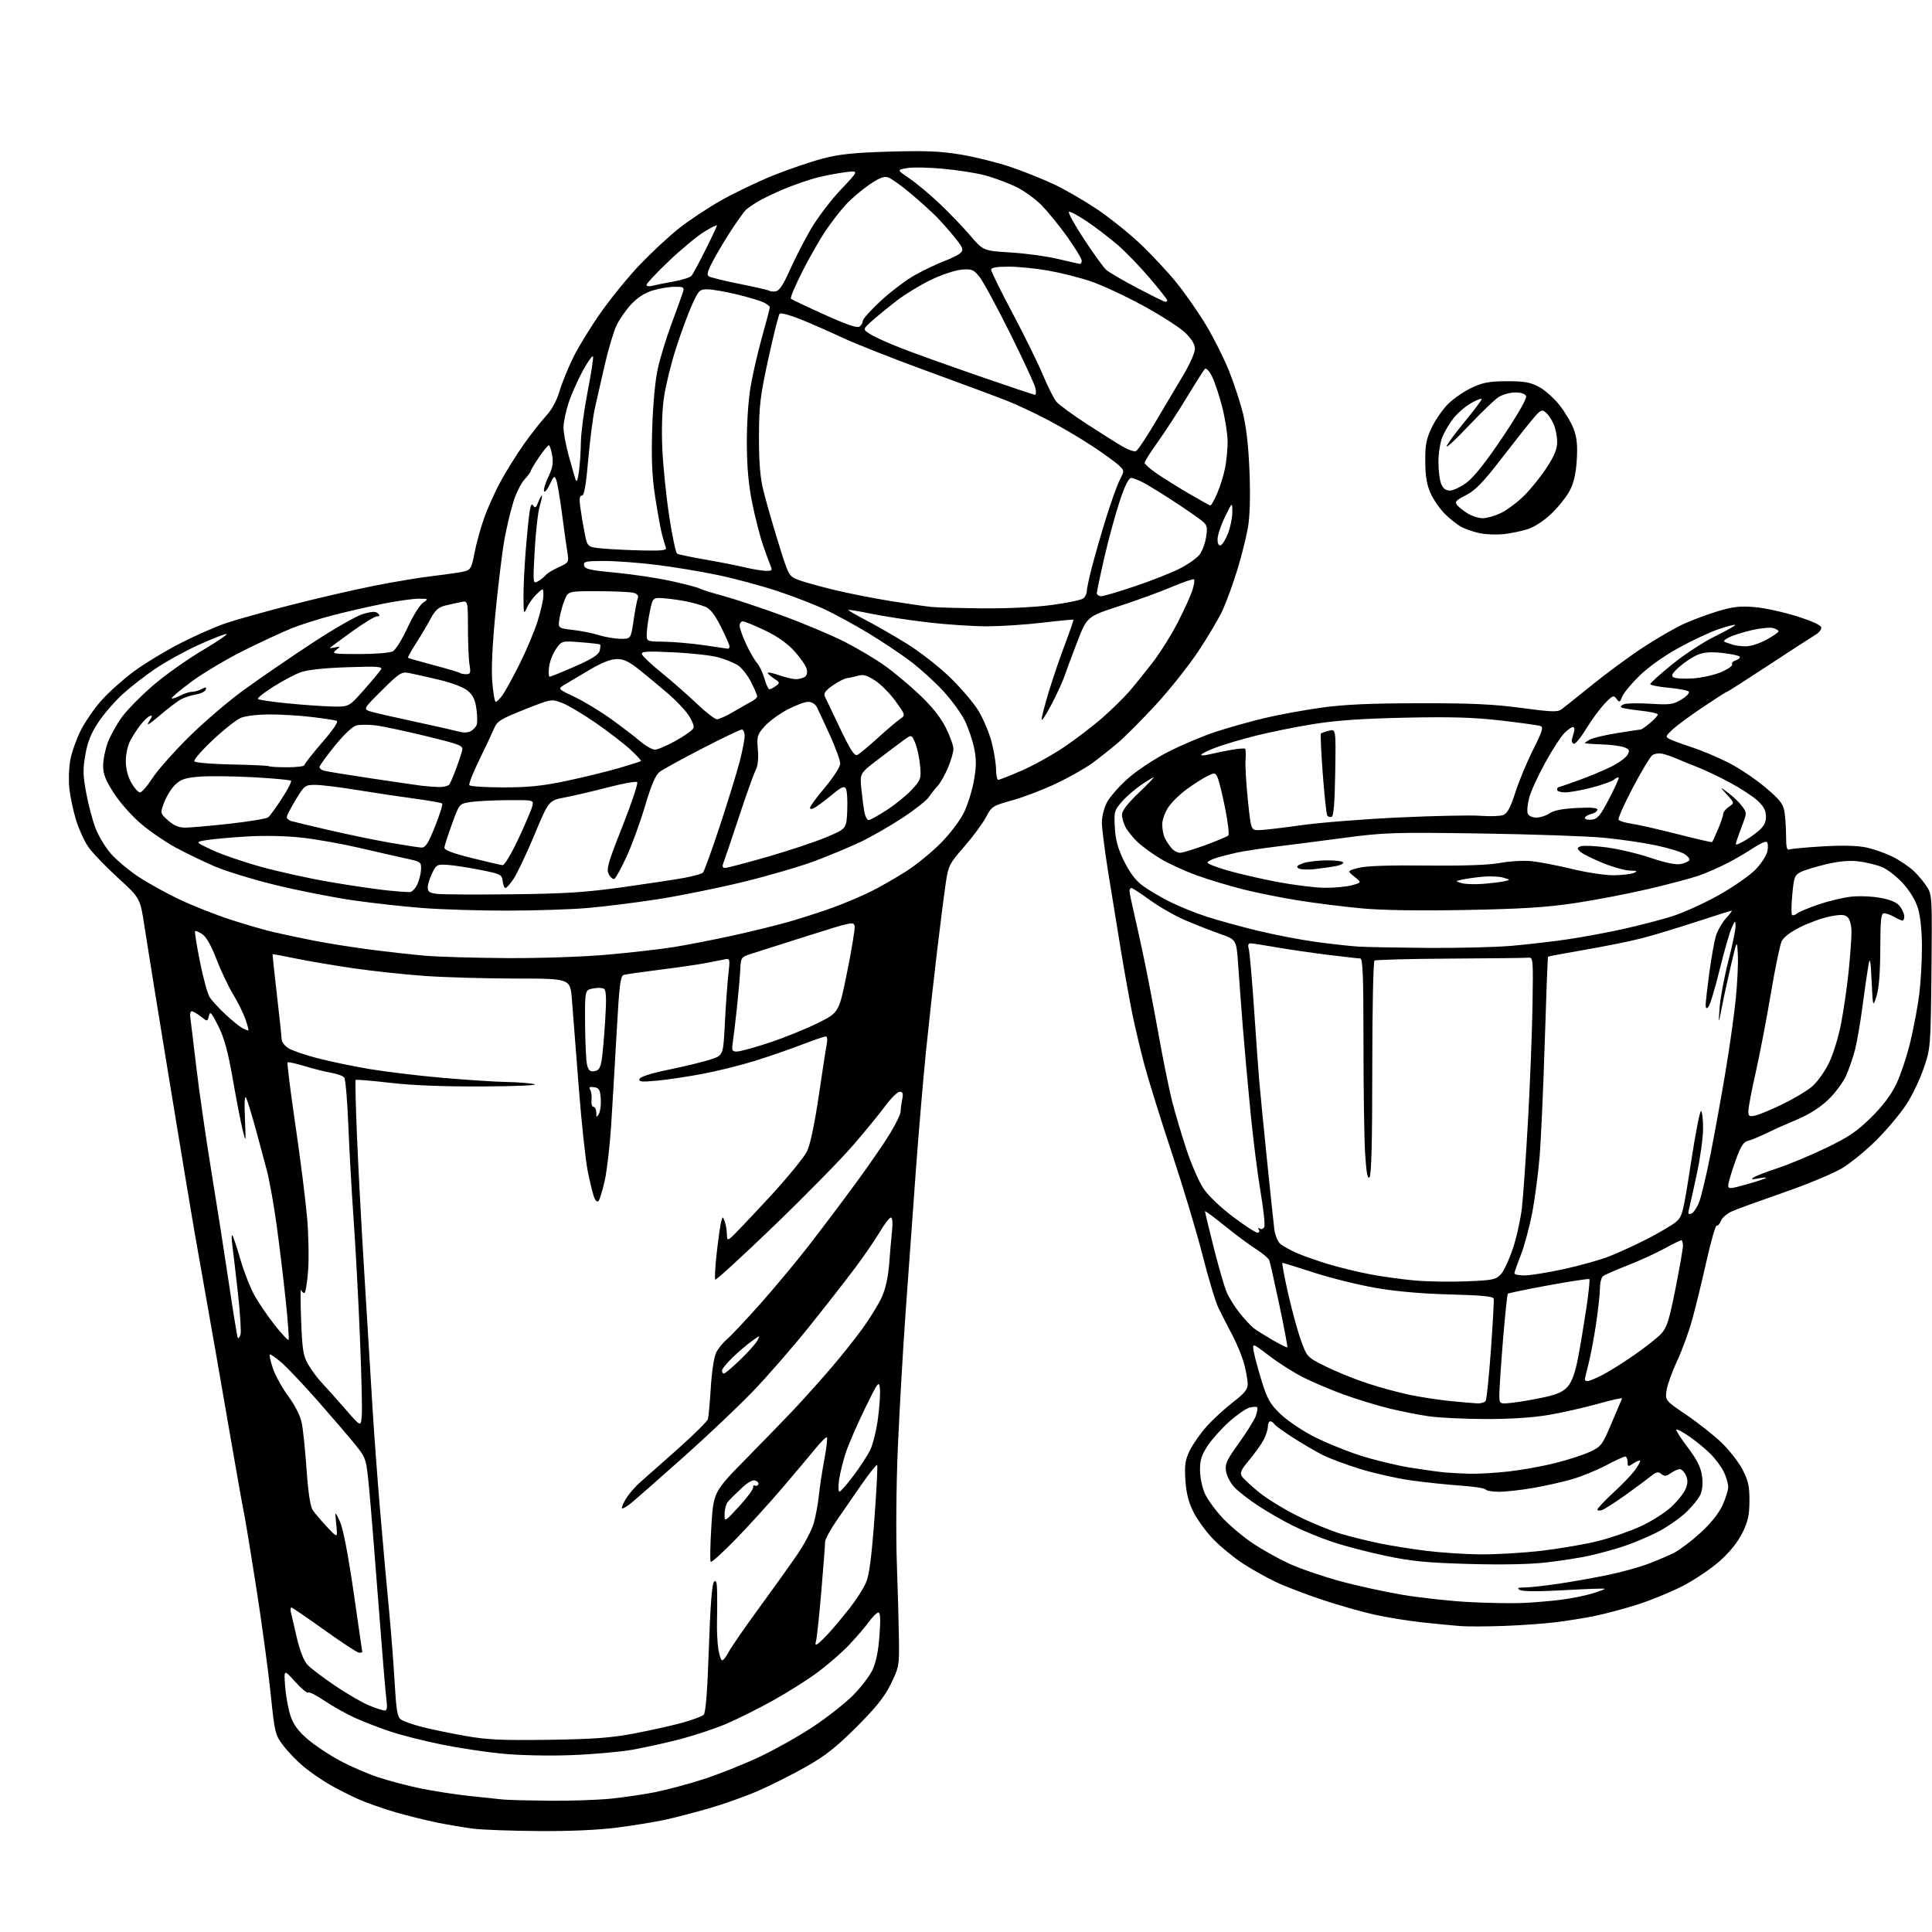<?xml version="1.0" encoding="UTF-8" standalone="no"?>
<svg 
  version="1.1" 
  xmlns="http://www.w3.org/2000/svg" 
  xmlns:xlink="http://www.w3.org/1999/xlink" 
  xmlns:svg="http://www.w3.org/2000/svg"
  xmlns:rdf="http://www.w3.org/1999/02/22-rdf-syntax-ns#"
  xmlns:cc="http://creativecommons.org/ns#"
  xmlns:dc="http://purl.org/dc/elements/1.1/"
  viewBox="0 0 768 768"
  width="768"
  height="768"
>
<style>svg {background-color: white; }</style>"
<path stroke="none" fill="black" fill-rule="evenodd" d="M214.20,727.87C203.36,727.80 191.57,727.37 188.00,726.91C184.43,726.45 178.02,725.37 173.77,724.51C169.52,723.65 162.10,721.81 157.27,720.41C152.45,719.02 145.80,716.68 142.50,715.22C139.20,713.76 133.99,711.12 130.93,709.34C127.86,707.56 123.27,704.39 120.73,702.30C118.20,700.20 114.58,696.46 112.69,693.99C109.35,689.61 109.23,689.11 107.56,673.00C106.62,663.92 104.05,645.02 101.85,631.00C99.66,616.98 97.47,603.70 96.99,601.50C96.51,599.30 93.84,584.23 91.04,568.00C88.25,551.77 84.44,529.95 82.58,519.50C80.71,509.05 78.25,495.10 77.11,488.50C75.97,481.90 71.45,454.68 67.08,428.00C62.70,401.32 58.36,374.44 57.43,368.27C55.73,357.03 55.73,357.03 46.83,348.90C41.94,344.43 36.66,338.91 35.08,336.62C33.51,334.34 31.33,329.55 30.23,325.98C29.13,322.42 27.94,316.80 27.57,313.50C27.21,310.20 27.38,305.02 27.96,302.00C28.53,298.98 30.40,293.72 32.11,290.32C33.82,286.93 37.53,281.56 40.36,278.39C43.18,275.22 48.94,270.07 53.15,266.95C57.37,263.82 65.72,258.76 71.71,255.69C77.71,252.62 85.96,249.00 90.06,247.63C94.15,246.26 105.60,243.07 115.50,240.53C125.40,237.99 140.07,234.59 148.09,232.98C156.12,231.36 167.15,229.52 172.59,228.90C178.04,228.27 183.60,227.44 184.95,227.06C187.05,226.47 187.58,225.42 188.60,219.93C189.26,216.39 190.96,210.17 192.39,206.10C193.81,202.03 196.83,195.33 199.09,191.21C201.36,187.09 205.46,180.52 208.22,176.61C210.98,172.70 214.90,167.70 216.93,165.50C219.34,162.90 221.26,159.40 222.42,155.50C223.40,152.20 225.91,146.04 228.01,141.81C230.11,137.58 235.11,129.48 239.13,123.81C243.15,118.14 250.05,109.72 254.47,105.09C258.89,100.47 265.75,94.09 269.73,90.91C273.71,87.73 281.36,82.65 286.73,79.62C292.10,76.58 301.47,72.11 307.54,69.67C313.61,67.24 322.38,64.25 327.04,63.03C333.70,61.28 339.37,60.69 353.63,60.27C368.07,59.85 373.87,60.09 382.09,61.47C387.77,62.42 396.71,64.66 401.96,66.45C407.21,68.24 414.99,71.37 419.26,73.40C423.53,75.44 431.04,79.79 435.96,83.08C440.87,86.37 448.59,92.53 453.11,96.78C457.62,101.03 464.20,108.06 467.71,112.42C471.23,116.77 476.55,124.43 479.54,129.43C482.53,134.44 486.56,142.49 488.51,147.32C490.46,152.16 492.97,159.80 494.09,164.31C495.44,169.77 496.31,177.52 496.70,187.55C497.07,197.17 496.85,205.12 496.10,209.55C495.45,213.37 493.54,221.00 491.86,226.50C490.17,232.00 487.55,239.20 486.04,242.50C484.52,245.80 480.13,253.22 476.28,259.00C472.43,264.77 464.83,274.32 459.39,280.22C453.95,286.11 447.20,292.89 444.38,295.29C441.56,297.68 437.00,301.30 434.23,303.33C431.47,305.36 425.00,309.02 419.85,311.46C414.71,313.91 406.86,316.91 402.40,318.14C394.57,320.30 394.21,320.53 391.90,324.91C390.58,327.41 386.70,332.64 383.29,336.55C377.49,343.18 377.01,344.11 376.02,350.58C375.44,354.38 373.86,366.73 372.51,378.00C371.16,389.27 369.17,407.27 368.08,418.00C367.00,428.73 365.18,450.10 364.05,465.50C362.91,480.90 361.08,506.19 359.99,521.70C358.89,537.21 357.50,561.49 356.90,575.66C356.27,590.31 356.10,610.07 356.51,621.46C356.90,632.48 357.28,646.24 357.35,652.03C357.48,662.10 357.34,662.86 354.13,669.39C351.57,674.58 348.29,678.70 340.47,686.51C332.38,694.59 328.07,697.98 320.32,702.37C314.90,705.44 306.33,709.74 301.29,711.93C296.24,714.12 287.47,717.24 281.80,718.86C276.14,720.49 268.35,722.51 264.50,723.36C260.65,724.21 252.19,725.60 245.70,726.45C238.07,727.45 226.93,727.96 214.20,727.87zM218.50,715.82C226.75,715.90 237.78,715.52 243.00,714.98C248.22,714.44 256.10,713.28 260.50,712.40C264.90,711.52 273.45,709.23 279.50,707.30C285.55,705.36 295.64,701.35 301.93,698.38C308.21,695.40 317.85,689.98 323.34,686.32C328.83,682.67 335.87,677.13 338.99,674.01C342.10,670.90 345.61,666.36 346.78,663.92C348.21,660.95 349.14,656.47 349.60,650.25C350.08,643.81 349.96,641.00 349.19,641.00C348.59,641.00 346.87,642.69 345.37,644.75C343.86,646.81 340.35,650.91 337.56,653.85C334.78,656.79 329.20,661.66 325.16,664.67C321.12,667.68 312.97,672.83 307.03,676.11C301.10,679.39 292.71,683.57 288.38,685.39C284.04,687.21 276.00,689.88 270.50,691.32C265.00,692.75 256.45,694.65 251.50,695.53C246.55,696.41 235.53,697.38 227.00,697.70C217.96,698.03 206.50,697.78 199.50,697.10C192.90,696.46 181.96,694.79 175.18,693.40C168.40,692.01 159.40,689.72 155.18,688.32C150.96,686.91 144.64,684.47 141.14,682.89C137.64,681.31 132.18,678.25 128.99,676.08C125.81,673.90 122.89,672.44 122.51,672.81C122.12,673.19 119.79,671.25 117.32,668.50C112.83,663.50 112.83,663.50 113.36,670.50C113.65,674.35 114.64,679.64 115.54,682.25C116.72,685.66 118.65,688.26 122.35,691.41C125.18,693.83 130.88,697.63 135.00,699.84C139.12,702.06 145.98,705.04 150.23,706.46C154.49,707.88 162.14,709.89 167.23,710.94C172.33,711.98 181.00,713.32 186.50,713.92C192.00,714.51 198.07,715.15 200.00,715.34C201.93,715.53 210.25,715.74 218.50,715.82zM218.00,691.60C235.90,691.34 242.85,690.83 252.00,689.10C258.32,687.90 266.88,686.00 271.00,684.87C275.12,683.74 279.04,682.29 279.71,681.66C280.54,680.86 281.18,672.67 281.78,655.23C282.36,638.23 283.03,629.57 283.82,628.78C284.73,627.87 285.02,628.98 285.08,633.55C285.13,636.82 285.10,642.07 285.01,645.20C284.93,648.34 285.17,652.95 285.54,655.45C285.92,657.95 286.61,660.00 287.09,660.00C287.56,660.00 288.70,658.54 289.62,656.75C290.54,654.96 295.84,647.28 301.40,639.67C306.95,632.07 313.88,622.39 316.78,618.17C319.68,613.95 322.70,608.25 323.47,605.50C324.25,602.75 325.17,597.80 325.51,594.50C325.84,591.20 326.82,584.77 327.68,580.20C328.53,575.64 329.00,571.67 328.72,571.39C328.44,571.10 326.47,573.00 324.35,575.61C322.23,578.21 316.24,585.33 311.04,591.42C305.84,597.51 297.43,606.76 292.35,611.98C287.27,617.19 282.85,621.18 282.52,620.86C282.20,620.53 282.31,614.13 282.78,606.64C283.63,593.02 283.63,593.02 297.19,579.26C304.65,571.69 313.68,562.35 317.26,558.50C320.83,554.65 326.85,547.90 330.63,543.50C334.41,539.10 339.92,532.16 342.88,528.09C345.84,524.01 349.29,518.38 350.55,515.59C352.01,512.36 353.07,507.58 353.45,502.50C353.78,498.10 354.30,492.14 354.60,489.25C354.93,486.02 354.75,484.00 354.13,484.00C353.58,484.00 351.63,486.52 349.81,489.59C347.99,492.67 343.60,499.08 340.05,503.84C336.50,508.60 328.18,519.25 321.56,527.50C314.94,535.75 304.80,547.40 299.01,553.38C293.23,559.37 280.85,571.07 271.50,579.39C262.15,587.71 252.98,595.77 251.12,597.30C249.27,598.83 247.53,599.86 247.26,599.59C246.99,599.33 247.73,597.56 248.89,595.67C250.06,593.79 252.50,590.95 254.31,589.37C256.13,587.79 262.87,581.83 269.28,576.12C275.70,570.41 281.16,565.01 281.41,564.12C281.66,563.23 282.18,557.55 282.56,551.50C282.96,545.07 283.86,539.29 284.73,537.60C285.54,536.00 287.46,533.64 288.99,532.35C290.52,531.07 296.37,524.86 301.99,518.56C307.62,512.25 316.34,501.79 321.38,495.30C326.42,488.81 334.87,477.59 340.17,470.36C345.47,463.13 351.65,454.16 353.90,450.42C356.16,446.68 358.00,442.87 358.00,441.94C358.00,441.01 358.28,438.84 358.62,437.12C359.12,434.67 358.91,434.00 357.66,434.00C356.78,434.00 354.19,436.54 351.90,439.64C349.61,442.74 343.80,449.84 338.99,455.40C334.18,460.97 320.05,475.36 307.57,487.38C295.10,499.39 284.64,508.97 284.33,508.67C284.03,508.36 284.30,503.47 284.94,497.80C285.58,492.14 286.37,486.60 286.70,485.50C287.30,483.50 287.30,483.50 288.08,485.50C288.51,486.60 288.89,488.79 288.93,490.37C288.99,492.94 289.18,493.10 290.67,491.87C291.59,491.12 298.31,484.05 305.60,476.18C312.89,468.30 319.75,459.93 320.86,457.57C322.09,454.96 323.89,446.38 325.47,435.60C326.90,425.87 328.33,416.58 328.66,414.95C329.01,413.22 328.83,412.00 328.23,412.00C327.66,412.00 323.22,413.53 318.35,415.41C313.48,417.28 305.00,420.19 299.50,421.89C294.00,423.58 284.77,425.85 279.00,426.93C273.23,428.01 265.18,429.21 261.12,429.59C255.04,430.16 253.82,430.04 254.20,428.89C254.49,428.02 258.89,426.63 266.08,425.15C272.36,423.86 279.75,422.06 282.50,421.15C287.50,419.50 287.50,419.50 288.13,407.00C288.47,400.12 289.09,391.44 289.50,387.70C290.24,380.91 290.24,380.90 287.87,381.41C286.57,381.69 283.02,382.38 280.00,382.94C276.98,383.50 268.88,384.66 262.00,385.52C255.12,386.38 248.80,387.29 247.93,387.55C246.63,387.94 246.17,391.66 245.13,410.26C244.45,422.49 243.46,439.16 242.95,447.29C242.43,455.43 241.28,465.33 240.40,469.29C239.51,473.26 238.40,476.91 237.93,477.41C237.43,477.94 236.69,477.31 236.15,475.90C235.64,474.56 234.50,469.87 233.62,465.48C232.74,461.09 231.11,445.80 230.00,431.50C228.88,417.20 227.69,401.79 227.34,397.25C226.70,389.00 226.70,389.00 205.10,388.99C193.22,388.98 176.97,388.52 169.00,387.96C161.03,387.40 148.33,386.04 140.78,384.95C133.24,383.86 122.89,382.11 117.79,381.06C112.68,380.01 108.45,379.23 108.37,379.33C108.29,379.42 109.06,386.70 110.08,395.50C111.10,404.30 111.95,412.28 111.97,413.23C111.99,414.18 113.15,415.70 114.55,416.62C115.95,417.54 121.15,419.34 126.10,420.63C131.06,421.92 140.37,423.86 146.81,424.95C153.24,426.04 166.38,427.62 176.00,428.46C185.62,429.30 197.10,430.04 201.50,430.11C205.90,430.18 210.85,430.58 212.50,431.00C214.16,431.42 205.02,431.82 192.00,431.88C176.42,431.96 164.00,431.47 155.14,430.44C147.79,429.59 141.60,429.07 141.37,429.29C141.15,429.51 141.41,440.00 141.94,452.60C142.47,465.19 143.82,490.12 144.93,508.00C146.04,525.88 147.43,548.60 148.01,558.50C148.60,568.40 149.97,587.08 151.06,600.00C152.14,612.92 153.71,630.48 154.55,639.00C155.38,647.52 156.41,660.75 156.85,668.38C157.50,679.75 157.95,682.49 159.36,683.52C160.30,684.21 164.10,685.55 167.79,686.49C171.48,687.44 179.22,689.04 185.00,690.06C193.64,691.59 199.49,691.86 218.00,691.60zM152.84,679.95C153.87,679.99 154.04,678.88 153.57,675.25C153.23,672.64 151.84,655.88 150.48,638.00C149.12,620.12 147.47,599.69 146.81,592.60C145.60,579.70 145.60,579.70 141.08,574.10C138.59,571.02 131.92,563.24 126.25,556.80C120.58,550.37 114.08,543.51 111.80,541.56C109.52,539.61 107.46,538.21 107.23,538.44C106.99,538.68 107.55,541.15 108.48,543.93C109.40,546.72 112.16,551.72 114.61,555.04C117.42,558.85 119.40,562.81 119.98,565.79C120.50,568.38 121.35,576.71 121.88,584.31C122.52,593.46 123.35,598.86 124.33,600.31C125.14,601.51 127.71,604.52 130.02,607.00C134.23,611.50 134.23,611.50 133.67,606.00C133.10,600.50 133.10,600.50 135.08,604.74C136.36,607.48 138.30,617.39 140.53,632.66C142.44,645.69 144.00,656.49 144.00,656.67C144.00,656.85 143.44,656.99 142.75,656.99C142.06,656.98 135.88,652.93 129.00,648.00C122.12,643.07 116.20,639.02 115.84,639.01C115.48,639.01 115.37,639.79 115.60,640.75C115.82,641.71 116.89,646.28 117.96,650.89C119.20,656.20 120.76,660.20 122.21,661.76C123.47,663.12 128.42,666.88 133.22,670.12C138.01,673.36 144.09,676.88 146.72,677.95C149.35,679.02 152.10,679.92 152.84,679.95zM325.02,653.49C325.70,653.07 327.88,650.92 329.88,648.72C331.87,646.51 335.47,642.18 337.89,639.10C340.30,636.02 343.11,631.64 344.13,629.37C345.52,626.29 346.38,619.90 347.57,604.03C348.44,592.37 348.94,582.61 348.68,582.35C348.42,582.09 345.61,585.62 342.42,590.19C339.23,594.76 334.68,601.35 332.31,604.83C329.94,608.31 328.00,611.93 328.00,612.87C328.00,613.81 327.32,622.66 326.49,632.54C325.65,642.42 324.70,651.34 324.38,652.38C323.96,653.70 324.15,654.03 325.02,653.49zM597.50,646.34C590.90,646.58 583.25,646.60 580.50,646.39C577.75,646.18 571.00,645.53 565.50,644.94C560.00,644.34 551.45,642.97 546.50,641.88C541.55,640.79 532.16,638.12 525.63,635.95C519.11,633.77 510.78,630.58 507.13,628.85C503.48,627.12 497.57,623.81 494.00,621.48C490.43,619.15 485.17,614.83 482.31,611.87C479.46,608.92 475.90,604.04 474.40,601.03C472.45,597.11 471.54,593.51 471.21,588.35C470.82,582.36 471.12,580.39 472.95,576.60C474.17,574.09 477.21,569.76 479.71,566.98C482.21,564.19 486.90,559.88 490.13,557.40C494.73,553.86 496.00,552.30 495.99,550.19C495.98,548.71 495.34,545.12 494.57,542.21C493.79,539.30 491.68,534.12 489.87,530.71C488.06,527.29 485.60,522.48 484.39,520.00C483.19,517.52 480.35,508.15 478.09,499.18C475.82,490.20 470.35,471.97 465.94,458.68C461.53,445.38 456.60,429.55 454.98,423.50C453.36,417.45 451.17,408.23 450.11,403.00C449.05,397.77 447.02,386.52 445.61,378.00C444.20,369.48 441.91,355.40 440.52,346.72C439.14,338.04 438.00,329.13 438.00,326.93C438.00,324.72 438.88,321.19 439.96,319.07C441.04,316.96 444.75,312.69 448.21,309.60C451.77,306.41 458.70,301.80 464.17,298.98C469.49,296.24 478.04,292.61 483.17,290.93C488.30,289.25 497.06,286.78 502.63,285.46C508.21,284.13 518.33,282.27 525.13,281.32C534.22,280.05 544.52,279.58 564.00,279.55C584.63,279.51 593.64,279.92 604.70,281.41C616.97,283.05 619.16,283.12 620.81,281.91C621.86,281.13 627.39,276.71 633.11,272.08C638.82,267.46 647.94,260.77 653.36,257.22C658.79,253.67 665.99,249.52 669.36,247.99C672.74,246.46 678.82,244.20 682.87,242.97C688.78,241.18 691.67,240.85 697.37,241.31C701.29,241.63 708.89,243.28 714.25,244.98C720.70,247.03 724.00,248.56 724.00,249.53C724.00,250.33 723.02,251.55 721.83,252.24C720.64,252.93 712.30,258.34 703.31,264.25C694.32,270.16 686.74,275.00 686.48,275.00C686.21,275.00 681.84,277.80 676.76,281.22C671.68,284.63 666.25,288.65 664.69,290.14C662.07,292.65 662.00,292.92 663.68,293.79C664.68,294.31 668.65,295.77 672.50,297.03C676.35,298.29 682.89,301.04 687.03,303.14C691.18,305.23 697.75,309.63 701.64,312.90C707.53,317.86 708.82,319.50 709.35,322.68C709.69,324.78 709.98,329.14 709.99,332.36C710.00,336.99 710.30,338.10 711.41,337.67C712.19,337.37 718.17,336.82 724.70,336.44C732.47,335.98 738.42,336.14 741.93,336.89C744.88,337.52 749.59,339.19 752.40,340.59C755.20,341.99 758.99,344.57 760.82,346.32C762.64,348.07 765.03,350.94 766.12,352.71C768.01,355.75 768.09,357.41 767.79,386.21C767.47,416.10 767.43,416.61 764.75,424.50C763.26,428.90 760.15,435.43 757.83,439.00C755.51,442.57 750.21,448.90 746.06,453.06C741.90,457.23 735.68,462.33 732.23,464.40C728.78,466.47 718.43,470.78 709.23,473.97C700.03,477.17 690.79,480.52 688.71,481.42C686.62,482.32 684.54,484.06 684.09,485.28C683.64,486.50 682.89,487.37 682.43,487.20C681.96,487.04 680.14,493.34 678.38,501.20C676.62,509.07 674.06,519.55 672.69,524.50C671.33,529.45 668.62,536.88 666.68,541.00C664.74,545.12 662.86,550.34 662.51,552.59C661.88,556.67 661.88,556.67 670.37,562.44C675.04,565.61 681.33,570.58 684.35,573.49C687.37,576.39 691.11,581.18 692.65,584.13C694.95,588.54 695.45,590.76 695.43,596.56C695.42,602.23 694.88,604.73 692.65,609.28C690.84,612.98 687.72,616.88 683.69,620.49C680.29,623.53 673.67,627.99 669.00,630.41C664.33,632.82 656.23,636.15 651.00,637.81C645.77,639.47 638.12,641.52 634.00,642.36C629.88,643.21 622.67,644.35 618.00,644.91C613.33,645.47 604.10,646.11 597.50,646.34zM605.00,637.22C609.12,637.05 615.88,636.50 620.00,636.00C624.12,635.49 629.91,634.35 632.85,633.47C635.79,632.59 638.04,631.72 637.85,631.55C637.66,631.38 630.38,631.64 621.67,632.13C611.55,632.69 605.24,632.66 604.17,632.04C602.87,631.28 603.33,631.05 606.26,631.03C608.32,631.01 614.40,630.34 619.76,629.53C625.12,628.73 633.81,627.18 639.07,626.09C644.33,625.01 651.56,623.02 655.13,621.67C658.71,620.33 663.40,618.32 665.57,617.21C667.73,616.10 672.38,612.57 675.90,609.38C679.93,605.71 683.16,601.71 684.64,598.53C685.93,595.77 686.98,592.44 686.99,591.15C687.00,589.86 686.23,587.17 685.28,585.18C684.34,583.19 681.93,579.93 679.94,577.94C677.94,575.94 674.18,572.85 671.58,571.06C668.99,569.27 666.64,568.02 666.38,568.29C666.12,568.55 668.14,571.73 670.88,575.35C674.46,580.07 676.06,583.22 676.55,586.48C676.98,589.32 676.77,592.13 676.01,593.98C675.34,595.60 672.64,598.93 670.02,601.39C667.39,603.84 662.15,607.40 658.37,609.29C654.59,611.17 648.58,613.66 645.00,614.82C641.42,615.97 635.58,617.57 632.00,618.38C628.42,619.18 620.77,620.39 615.00,621.06C608.17,621.85 597.34,622.07 584.00,621.70C567.31,621.23 561.18,620.64 551.00,618.51C544.12,617.07 534.58,614.58 529.79,612.98C525.00,611.38 517.80,608.42 513.79,606.42C509.78,604.41 503.57,600.83 500.00,598.46C496.43,596.10 492.25,592.84 490.71,591.24C489.18,589.63 487.68,586.78 487.38,584.91C486.90,581.94 487.57,580.47 492.53,573.58C495.66,569.22 498.68,564.36 499.23,562.78C499.78,561.19 500.01,559.67 499.73,559.40C499.46,559.13 498.11,559.19 496.73,559.53C495.35,559.88 491.74,562.37 488.71,565.07C485.68,567.77 481.81,572.09 480.10,574.66C477.64,578.38 477.00,580.39 477.02,584.42C477.03,587.26 477.90,591.38 478.98,593.77C480.04,596.11 483.27,600.52 486.15,603.57C489.03,606.61 494.43,611.12 498.14,613.59C501.85,616.06 508.28,619.64 512.43,621.56C516.58,623.48 525.57,626.58 532.41,628.45C539.25,630.33 550.74,632.84 557.95,634.03C565.16,635.22 577.00,636.50 584.28,636.86C591.55,637.23 600.88,637.39 605.00,637.22zM588.50,617.89C594.55,617.95 605.50,617.30 612.83,616.45C620.15,615.59 630.33,613.84 635.44,612.54C640.56,611.24 648.13,608.62 652.27,606.70C656.42,604.79 661.83,601.36 664.29,599.08C666.76,596.81 669.34,593.59 670.03,591.93C670.97,589.65 671.00,588.31 670.16,586.45C669.55,585.10 668.46,584.00 667.74,584.00C667.03,584.00 665.43,584.71 664.18,585.59C662.35,586.87 661.63,586.93 660.41,585.93C659.18,584.91 658.42,585.07 656.20,586.85C654.72,588.05 650.21,591.39 646.19,594.26C642.16,597.14 638.00,599.82 636.94,600.22C635.87,600.61 635.00,600.55 635.00,600.08C635.00,599.60 637.81,596.62 641.25,593.44C644.69,590.27 648.51,586.31 649.75,584.64C650.99,582.97 652.00,581.24 652.00,580.78C652.00,580.33 650.88,580.69 649.50,581.59C647.11,583.16 647.00,583.14 647.00,581.12C647.00,579.95 646.56,579.00 646.01,579.00C645.47,579.00 642.09,580.56 638.51,582.46C634.92,584.36 628.95,586.82 625.24,587.92C621.53,589.02 614.50,590.61 609.62,591.46C604.73,592.31 598.57,593.00 595.93,593.00C593.28,593.00 590.87,592.59 590.56,592.09C590.25,591.59 585.61,590.88 580.25,590.52C574.89,590.15 566.00,589.20 560.50,588.42C555.00,587.63 546.01,585.60 540.52,583.89C535.02,582.19 528.35,579.69 525.69,578.34C523.03,576.99 517.78,573.92 514.03,571.52C510.28,569.11 506.91,566.66 506.55,566.07C506.18,565.48 505.46,565.00 504.94,565.00C504.42,565.00 504.00,565.92 504.00,567.05C504.00,568.18 503.26,570.54 502.35,572.30C501.44,574.06 498.87,577.66 496.64,580.31C493.40,584.16 492.80,585.46 493.63,586.81C494.21,587.74 497.34,590.66 500.59,593.29C503.84,595.93 511.00,600.28 516.50,602.96C522.00,605.64 529.65,608.74 533.50,609.85C537.35,610.97 544.10,612.62 548.50,613.53C552.90,614.44 561.23,615.77 567.00,616.48C572.77,617.20 582.45,617.83 588.50,617.89zM293.75,598.87C296.91,595.44 299.44,592.05 299.36,591.33C299.29,590.61 299.59,590.25 300.04,590.53C300.49,590.81 301.12,590.62 301.43,590.12C301.74,589.62 301.24,588.92 300.32,588.57C299.21,588.14 297.32,589.18 294.62,591.72C292.40,593.80 290.02,596.17 289.33,597.00C288.63,597.83 288.05,599.99 288.03,601.81C288.00,605.11 288.00,605.11 293.75,598.87zM333.69,592.98C334.13,592.96 336.65,590.10 339.27,586.61C341.90,583.13 344.91,578.49 345.96,576.31C347.02,574.13 348.39,568.51 349.01,563.82C349.64,559.13 349.98,553.77 349.77,551.90C349.42,548.73 349.01,549.29 343.79,560.00C340.70,566.33 337.29,574.20 336.20,577.50C335.12,580.80 333.92,585.64 333.55,588.25C333.18,590.86 333.24,592.99 333.69,592.98zM584.29,585.83C587.47,585.92 594.41,585.52 599.70,584.93C604.99,584.34 613.41,582.82 618.41,581.55C623.42,580.28 629.60,578.26 632.14,577.07C636.50,575.01 636.97,574.38 640.63,565.71C642.76,560.67 644.63,556.25 644.79,555.90C644.95,555.55 640.65,556.51 635.25,558.03C629.84,559.54 621.00,561.54 615.61,562.46C609.29,563.53 600.39,564.11 590.60,564.09C582.24,564.07 572.10,563.58 568.06,563.01C564.03,562.44 556.85,561.01 552.11,559.85C547.38,558.68 539.35,556.23 534.29,554.40C529.22,552.56 521.97,549.50 518.16,547.58C514.36,545.67 508.21,541.77 504.49,538.92C497.73,533.74 497.73,533.74 498.45,537.59C498.85,539.72 500.31,545.06 501.69,549.48C503.79,556.16 504.99,558.25 508.89,562.00C511.47,564.48 517.21,568.41 521.65,570.75C526.09,573.08 534.40,576.52 540.11,578.39C545.83,580.27 555.00,582.51 560.50,583.39C566.00,584.27 572.30,585.14 574.50,585.33C576.70,585.51 581.11,585.74 584.29,585.83zM143.83,562.41C144.01,559.71 143.66,545.51 143.05,530.86C142.45,516.21 141.32,495.28 140.54,484.36C139.77,473.44 138.83,456.62 138.45,447.00C138.07,437.38 137.34,428.97 136.83,428.33C136.31,427.68 134.00,426.84 131.69,426.46C129.39,426.07 124.64,424.88 121.15,423.81C117.66,422.74 114.59,422.08 114.32,422.34C114.06,422.61 115.45,433.78 117.42,447.16C119.39,460.55 121.48,477.12 122.07,484.00C122.67,490.88 122.84,500.44 122.47,505.25C122.09,510.06 121.42,514.00 120.98,514.00C120.53,514.00 119.94,513.44 119.67,512.75C119.40,512.06 119.42,517.58 119.71,525.00C120.17,536.76 120.53,539.01 122.57,542.50C123.85,544.70 126.39,548.08 128.21,550.00C130.03,551.92 134.21,556.61 137.51,560.41C143.50,567.31 143.50,567.31 143.83,562.41zM587.19,557.86C588.67,557.94 590.20,557.49 590.58,556.87C590.97,556.24 591.90,547.13 592.66,536.62C593.42,526.10 593.92,516.94 593.77,516.25C593.57,515.33 589.00,514.89 576.50,514.57C565.45,514.29 555.13,513.39 547.00,511.99C540.12,510.80 529.06,508.07 522.41,505.91C515.76,503.76 510.09,502.00 509.80,502.00C509.52,502.00 510.53,507.51 512.06,514.25C513.59,520.99 515.91,529.42 517.21,533.00C519.58,539.47 519.62,539.52 527.00,543.19C531.07,545.22 538.48,548.22 543.45,549.86C548.43,551.51 556.10,553.59 560.50,554.50C564.90,555.40 572.10,556.50 576.50,556.94C580.90,557.37 585.71,557.79 587.19,557.86zM601.75,557.54C604.91,557.16 610.53,556.18 614.22,555.35C619.28,554.22 621.53,553.15 623.31,551.04C624.91,549.15 626.21,545.49 627.28,539.86C628.17,535.26 629.64,526.42 630.57,520.21C631.49,514.00 632.05,508.72 631.81,508.47C631.56,508.23 624.28,509.33 615.61,510.92C606.95,512.51 599.65,514.02 599.39,514.27C599.14,514.53 598.27,522.79 597.47,532.62C596.67,542.45 596.01,552.24 596.01,554.37C596.00,558.23 596.00,558.23 601.75,557.54zM631.10,549.00C631.71,549.00 634.30,547.94 636.85,546.64C639.41,545.35 645.10,541.79 649.50,538.73C653.90,535.68 658.74,531.88 660.25,530.28C662.59,527.82 663.45,525.14 665.99,512.44C667.63,504.22 668.98,496.49 668.99,495.25C668.99,494.01 668.71,493.00 668.35,493.00C667.99,493.00 664.95,494.50 661.60,496.34C658.24,498.18 651.67,501.18 647.00,503.01C642.33,504.83 637.94,506.75 637.25,507.28C636.56,507.81 636.00,509.99 636.00,512.13C636.00,514.27 635.31,520.62 634.46,526.26C633.62,531.89 632.27,539.04 631.46,542.14C630.66,545.25 630.00,548.06 630.00,548.39C630.00,548.73 630.50,549.00 631.10,549.00zM287.78,546.00C288.20,546.00 291.10,543.56 294.20,540.57C297.31,537.59 300.39,534.14 301.04,532.92C302.23,530.70 302.23,530.70 298.91,533.07C297.08,534.37 293.65,537.28 291.29,539.55C288.93,541.81 287.00,544.18 287.00,544.83C287.00,545.47 287.35,546.00 287.78,546.00zM511.74,535.59C511.91,535.42 510.50,527.91 508.59,518.89C506.69,509.88 504.88,501.82 504.56,501.00C504.24,500.17 501.84,498.15 499.24,496.51C496.63,494.86 491.01,490.69 486.75,487.22C482.49,483.76 479.00,481.19 479.00,481.51C479.00,481.84 480.55,488.28 482.45,495.82C484.35,503.37 486.65,511.33 487.56,513.52C488.47,515.71 490.84,519.52 492.83,522.00C494.82,524.48 497.33,527.17 498.41,528.00C499.49,528.83 502.86,530.94 505.90,532.70C508.94,534.46 511.57,535.76 511.74,535.59zM114.71,532.62C114.97,532.37 114.45,525.26 113.57,516.83C112.68,508.40 111.06,494.98 109.96,487.00C108.87,479.02 107.14,469.35 106.13,465.50C105.13,461.65 103.07,454.00 101.56,448.50C100.06,443.00 98.41,437.60 97.89,436.50C97.26,435.16 97.09,437.81 97.36,444.50C97.77,454.50 97.77,454.50 96.42,449.00C95.68,445.98 93.93,436.92 92.52,428.88C90.62,417.98 89.15,412.63 86.78,407.88C84.04,402.39 83.51,401.83 83.04,403.84C82.49,406.17 82.49,406.17 79.84,404.09C78.38,402.94 76.76,402.00 76.23,402.00C75.71,402.00 75.43,403.01 75.62,404.25C75.80,405.49 76.88,414.38 78.01,424.00C79.14,433.62 81.84,452.30 84.00,465.50C86.16,478.70 89.33,498.95 91.04,510.49C92.75,522.04 94.33,531.67 94.55,531.89C94.77,532.11 95.24,531.54 95.59,530.63C95.94,529.72 95.49,522.34 94.60,514.24C93.70,506.13 92.69,497.48 92.35,495.00C92.02,492.52 92.02,490.75 92.35,491.06C92.68,491.37 94.12,495.64 95.54,500.56C96.95,505.48 99.50,511.98 101.19,515.00C102.88,518.02 106.51,523.33 109.25,526.79C112.00,530.26 114.45,532.88 114.71,532.62zM583.00,509.35C593.52,508.92 594.68,508.67 596.65,506.50C597.83,505.20 599.97,500.58 601.42,496.24C602.87,491.90 604.47,484.62 604.99,480.06C605.51,475.50 606.60,459.79 607.42,445.14C608.23,430.49 609.03,409.95 609.20,399.50C609.49,381.01 609.45,380.51 607.50,380.70C606.40,380.81 592.40,380.97 576.38,381.06C560.37,381.15 546.87,381.51 546.38,381.86C545.90,382.21 545.50,401.46 545.50,424.70C545.50,453.95 545.16,467.24 544.40,468.00C543.61,468.79 543.13,466.14 542.65,458.39C542.29,452.50 542.00,432.68 542.00,414.34C542.00,387.92 541.73,381.00 540.72,381.00C540.02,381.00 534.05,380.33 527.47,379.51C520.89,378.69 511.68,377.34 507.00,376.51C502.32,375.68 497.89,375.00 497.13,375.00C496.19,375.00 495.97,375.70 496.41,377.25C496.76,378.49 497.70,389.18 498.50,401.00C499.30,412.82 500.22,425.65 500.55,429.50C500.88,433.35 502.24,447.30 503.59,460.50C504.93,473.70 506.27,486.36 506.56,488.63C506.85,490.91 507.87,493.48 508.83,494.35C509.79,495.21 512.71,496.87 515.33,498.03C517.94,499.18 523.75,501.23 528.22,502.57C532.70,503.91 540.22,505.73 544.93,506.61C549.64,507.50 557.55,508.58 562.50,509.02C567.45,509.46 576.67,509.61 583.00,509.35zM606.02,507.00C608.23,507.00 615.24,505.88 621.60,504.50C627.95,503.13 636.16,500.82 639.83,499.37C643.50,497.93 650.33,494.78 655.00,492.38C659.67,489.98 664.72,487.00 666.20,485.76C668.75,483.63 669.10,482.25 672.16,462.32C673.94,450.67 675.76,441.35 676.20,441.63C676.64,441.90 677.00,445.01 677.00,448.56C677.00,452.10 675.92,460.06 674.60,466.25C673.28,472.44 671.88,478.74 671.49,480.26C670.91,482.50 671.07,482.91 672.31,482.43C673.15,482.11 674.54,480.11 675.39,477.98C676.24,475.86 678.30,467.23 679.97,458.81C681.63,450.39 684.31,435.62 685.92,426.00C687.53,416.38 689.37,403.32 690.00,397.00C690.63,390.68 691.00,382.80 690.82,379.50C690.50,373.50 690.50,373.50 688.25,383.00C687.02,388.23 685.34,395.88 684.54,400.00C683.07,407.50 683.07,407.50 683.58,400.50C683.86,396.65 685.42,388.33 687.05,382.02C688.67,375.71 689.96,369.41 689.92,368.02C689.84,365.71 689.71,365.79 688.30,369.00C687.46,370.93 685.29,378.51 683.48,385.86C681.67,393.20 679.70,399.70 679.09,400.31C678.30,401.10 678.01,400.86 678.02,399.45C678.03,398.38 678.68,392.69 679.46,386.81C680.25,380.92 681.42,374.32 682.08,372.13C682.74,369.94 684.54,366.76 686.08,365.07C687.62,363.38 688.65,362.00 688.35,362.00C688.05,362.00 681.67,364.02 674.16,366.48C666.64,368.94 656.90,371.88 652.50,373.01C648.10,374.14 638.00,376.18 630.06,377.55C622.12,378.92 615.51,380.16 615.36,380.30C615.22,380.45 614.64,395.63 614.07,414.06C613.50,432.48 612.57,453.17 612.00,460.03C611.42,466.89 610.08,477.00 609.00,482.50C607.93,488.00 605.92,495.40 604.53,498.94C603.14,502.48 602.00,505.74 602.00,506.19C602.00,506.64 603.81,507.00 606.02,507.00zM499.81,490.00C500.54,490.00 500.81,489.49 500.40,488.85C499.96,488.13 500.13,487.96 500.85,488.41C501.50,488.81 502.27,488.45 502.60,487.61C502.92,486.77 502.24,480.56 501.09,473.79C499.93,467.03 498.13,452.73 497.08,442.00C496.02,431.27 494.65,415.98 494.02,408.00C493.39,400.02 492.57,389.00 492.19,383.51C491.50,373.51 491.50,373.51 485.00,371.24C481.43,369.99 475.18,367.53 471.11,365.79C467.05,364.04 460.76,360.45 457.13,357.80C453.51,355.16 450.20,353.00 449.77,353.00C449.35,353.00 449.01,353.56 449.01,354.25C449.02,354.94 449.72,358.43 450.57,362.00C451.41,365.57 453.25,373.90 454.64,380.50C456.04,387.10 458.68,400.82 460.50,411.00C462.33,421.18 464.79,433.31 465.98,437.96C467.17,442.61 469.72,451.16 471.64,456.96C473.56,462.76 476.56,469.67 478.31,472.33C480.19,475.18 484.98,479.79 490.00,483.58C494.67,487.11 499.09,490.00 499.81,490.00zM694.25,470.81C698.24,469.69 701.73,468.55 702.00,468.27C702.27,467.99 700.92,468.07 699.00,468.44C696.42,468.94 695.90,468.85 697.00,468.08C697.83,467.50 702.10,465.85 706.50,464.40C710.90,462.96 719.52,459.37 725.66,456.43C734.81,452.04 738.08,449.84 743.77,444.23C748.52,439.54 751.71,435.30 753.85,430.82C755.57,427.22 758.09,419.60 759.45,413.88C760.81,408.17 762.39,399.69 762.96,395.03C763.53,390.37 764.00,382.01 764.00,376.46C764.00,370.37 763.40,364.35 762.49,361.28C761.54,358.07 759.33,354.36 756.50,351.21C754.03,348.47 750.21,345.50 748.01,344.62C745.81,343.74 741.62,342.74 738.70,342.39C735.13,341.98 730.96,342.35 725.95,343.54C721.85,344.51 717.30,345.90 715.84,346.63C713.42,347.84 713.11,348.66 712.47,355.53C712.08,359.69 712.03,363.36 712.35,363.69C712.68,364.02 713.58,363.76 714.35,363.13C715.12,362.49 718.97,360.87 722.92,359.53C726.86,358.19 732.66,356.80 735.79,356.45C738.93,356.09 744.20,356.30 747.50,356.91C751.65,357.68 754.03,358.71 755.23,360.26C756.18,361.49 756.97,363.29 756.98,364.25C756.99,365.21 756.66,365.98 756.25,365.96C755.84,365.95 754.38,365.29 753.00,364.50C751.62,363.71 749.83,363.06 749.00,363.04C747.74,363.01 747.49,365.26 747.44,377.25C747.40,386.76 746.90,393.00 745.94,396.00C744.50,400.50 744.50,400.50 744.00,390.00C743.60,381.56 743.36,380.28 742.76,383.50C742.36,385.70 741.31,392.90 740.45,399.50C739.58,406.10 738.23,414.02 737.45,417.09C736.67,420.17 735.06,424.86 733.89,427.52C732.71,430.18 729.51,434.50 726.77,437.13C723.57,440.19 719.24,442.97 714.65,444.90C710.72,446.54 705.18,449.02 702.34,450.40C699.51,451.79 696.13,453.18 694.83,453.51C692.97,453.97 691.92,455.69 689.74,461.84C688.23,466.10 687.00,470.31 687.00,471.21C687.00,472.69 687.71,472.65 694.25,470.81zM238.09,442.74C238.65,441.77 238.98,439.07 238.81,436.74C238.55,433.15 238.14,432.45 236.14,432.17C234.38,431.92 233.99,432.17 234.60,433.17C235.06,433.90 235.30,435.74 235.14,437.25C234.98,438.76 235.33,440.00 235.92,440.00C236.52,440.00 237.01,441.01 237.03,442.25C237.06,444.27 237.17,444.32 238.09,442.74zM697.75,443.44C699.26,443.12 704.10,441.11 708.50,438.98C712.90,436.85 718.17,433.71 720.20,432.02C722.24,430.32 725.28,426.13 726.96,422.71C728.73,419.13 730.83,412.27 731.93,406.50C732.98,401.00 734.33,391.58 734.92,385.58C735.52,379.57 736.00,372.74 736.00,370.40C736.00,368.02 735.36,365.51 734.56,364.70C733.40,363.54 732.05,363.44 727.81,364.22C724.89,364.75 719.58,366.61 716.01,368.35C711.84,370.39 709.07,372.46 708.25,374.15C707.56,375.60 705.60,385.05 703.91,395.14C702.21,405.24 699.51,419.29 697.91,426.36C696.31,433.43 695.00,440.30 695.00,441.63C695.00,443.73 695.35,443.96 697.75,443.44zM236.27,425.81C237.98,425.57 238.63,424.60 239.16,421.50C239.53,419.30 240.17,412.17 240.57,405.65C241.12,396.72 240.99,393.61 240.07,393.04C239.39,392.63 237.42,392.58 235.67,392.94C232.50,393.60 232.50,393.60 232.58,407.06C232.63,414.46 232.98,421.78 233.37,423.32C233.91,425.49 234.57,426.06 236.27,425.81zM292.97,418.00C294.19,418.00 300.04,416.39 305.95,414.43C311.87,412.46 320.49,408.97 325.11,406.68C333.50,402.50 333.50,402.50 336.73,386.50C338.51,377.70 339.86,369.53 339.73,368.34C339.51,366.23 338.99,366.33 321.00,372.03C310.82,375.25 300.70,378.47 298.50,379.19C294.60,380.47 294.49,380.62 294.26,385.50C294.12,388.25 293.53,395.00 292.95,400.50C292.36,406.00 291.63,412.19 291.31,414.25C290.80,417.63 290.96,418.00 292.97,418.00zM98.76,409.57C98.90,409.43 98.34,407.39 97.52,405.05C96.69,402.70 94.48,398.24 92.60,395.14C90.73,392.04 87.76,385.77 86.01,381.22C83.94,375.82 81.98,372.38 80.38,371.33C79.04,370.45 77.76,369.91 77.54,370.13C77.32,370.35 78.19,375.83 79.48,382.30C80.77,388.78 82.52,395.15 83.38,396.45C84.23,397.76 87.01,400.78 89.55,403.16C92.09,405.55 95.14,408.03 96.33,408.67C97.52,409.31 98.61,409.72 98.76,409.57zM201.50,380.86C214.84,380.93 231.59,380.36 241.38,379.50C250.67,378.68 262.59,377.32 267.88,376.47C273.17,375.61 283.63,373.58 291.12,371.94C298.61,370.30 308.73,367.81 313.62,366.42C318.50,365.02 326.32,362.49 331.00,360.80C335.68,359.11 342.56,356.20 346.29,354.33C350.03,352.46 356.33,348.85 360.29,346.31C364.26,343.78 370.43,338.73 374.02,335.10C377.78,331.29 381.69,326.11 383.26,322.84C384.75,319.72 386.52,313.98 387.19,310.08C388.14,304.54 388.15,301.73 387.21,297.26C386.55,294.11 384.88,289.23 383.50,286.41C382.12,283.59 378.28,278.32 374.97,274.71C371.66,271.10 365.70,265.70 361.73,262.72C357.75,259.74 350.23,254.73 345.00,251.58C339.77,248.44 332.17,244.28 328.10,242.35C324.03,240.41 315.48,237.10 309.10,234.98C302.72,232.86 292.04,229.99 285.36,228.59C278.68,227.19 267.67,225.37 260.89,224.53C254.11,223.69 244.80,223.00 240.21,223.00C232.79,223.00 231.89,223.20 232.19,224.75C232.47,226.22 234.44,226.68 244.66,227.64C251.33,228.27 261.23,229.76 266.65,230.94C272.07,232.12 277.20,233.46 278.05,233.93C278.91,234.39 283.18,235.73 287.55,236.90C291.92,238.08 302.44,241.58 310.92,244.69C319.40,247.79 330.55,252.48 335.70,255.10C340.85,257.72 348.06,262.01 351.73,264.63C355.40,267.25 361.68,272.50 365.67,276.30C370.50,280.88 373.96,285.24 375.97,289.26C377.64,292.59 379.00,296.40 379.00,297.72C379.00,299.05 378.00,302.46 376.78,305.31C375.56,308.17 373.72,311.40 372.68,312.50C371.64,313.60 370.06,315.59 369.17,316.91C368.28,318.24 363.54,321.97 358.63,325.19C353.73,328.41 346.29,332.67 342.11,334.66C337.92,336.65 329.78,340.05 324.01,342.23C318.23,344.40 305.34,348.17 295.35,350.60C285.37,353.04 270.07,356.13 261.35,357.48C252.63,358.83 240.10,360.39 233.50,360.95C226.90,361.52 212.48,361.98 201.45,361.99C190.42,362.00 175.35,361.53 167.95,360.95C160.55,360.38 148.20,359.01 140.50,357.91C132.80,356.81 119.11,354.12 110.07,351.94C101.03,349.76 89.90,346.36 85.33,344.40C80.76,342.43 73.75,339.05 69.76,336.88C65.77,334.71 59.59,330.47 56.03,327.45C52.44,324.41 47.65,319.00 45.28,315.32C41.92,310.11 41.00,307.74 41.00,304.35C41.00,301.97 41.85,297.78 42.89,295.04C43.93,292.30 46.47,287.77 48.53,284.96C50.59,282.16 56.11,276.55 60.80,272.50C65.49,268.45 74.31,262.18 80.41,258.57C86.51,254.95 90.82,252.01 90.00,252.02C89.17,252.02 84.20,253.98 78.94,256.36C73.68,258.74 66.00,262.96 61.87,265.75C57.74,268.54 51.82,273.14 48.72,275.97C45.62,278.81 41.31,283.78 39.14,287.03C36.24,291.37 34.86,294.79 33.95,299.88C32.91,305.72 32.96,308.16 34.26,315.16C35.11,319.75 36.76,326.04 37.94,329.15C39.11,332.25 41.87,336.84 44.08,339.35C46.28,341.85 51.18,345.96 54.97,348.48C58.76,351.00 66.10,355.07 71.28,357.52C76.46,359.98 85.48,363.55 91.32,365.46C97.16,367.38 104.99,369.65 108.72,370.52C112.45,371.40 119.78,372.94 125.00,373.96C130.22,374.98 140.12,376.56 147.00,377.45C153.88,378.35 163.78,379.46 169.00,379.91C174.22,380.36 188.85,380.78 201.50,380.86zM567.50,376.81C579.60,376.90 594.67,376.53 601.00,375.97C607.33,375.41 617.23,374.27 623.00,373.42C628.77,372.58 638.67,370.75 645.00,369.35C651.33,367.94 660.10,365.68 664.50,364.31C668.90,362.94 677.23,359.18 683.00,355.96C688.77,352.73 695.40,348.15 697.73,345.78C700.06,343.40 702.23,340.08 702.58,338.36C702.92,336.64 702.79,334.99 702.28,334.68C701.78,334.36 699.37,335.46 696.93,337.11C694.50,338.76 689.80,341.50 686.50,343.19C683.21,344.89 678.04,347.13 675.02,348.17C672.00,349.20 663.00,351.58 655.01,353.45C647.03,355.31 633.98,357.82 626.00,359.01C614.86,360.68 604.87,361.31 582.87,361.73C564.42,362.08 549.67,361.86 541.37,361.10C534.29,360.45 522.92,359.03 516.10,357.94C509.28,356.85 499.27,354.84 493.86,353.46C488.45,352.09 480.23,349.60 475.60,347.92C470.96,346.25 464.55,343.30 461.34,341.37C458.13,339.45 454.00,336.44 452.16,334.69C450.33,332.93 448.19,330.28 447.41,328.80C446.64,327.31 446.00,325.07 446.00,323.82C446.00,322.31 448.23,319.40 452.55,315.27C456.16,311.82 458.88,309.00 458.60,309.00C458.33,309.00 456.10,310.35 453.65,312.00C451.21,313.65 447.76,316.65 446.00,318.66C442.96,322.12 442.81,322.65 443.17,328.97C443.45,333.97 444.37,337.31 446.86,342.38C449.17,347.05 451.46,350.05 454.34,352.16C456.63,353.82 461.43,356.66 465.00,358.45C468.57,360.25 475.10,362.90 479.50,364.33C483.90,365.77 493.10,368.31 499.94,369.97C506.78,371.63 517.36,373.65 523.44,374.47C529.52,375.29 536.98,376.11 540.00,376.29C543.02,376.48 555.40,376.71 567.50,376.81zM203.50,355.49C224.81,355.25 232.81,354.73 247.85,352.63C257.94,351.22 268.97,349.54 272.35,348.90C275.73,348.25 278.91,347.36 279.41,346.91C279.90,346.46 282.94,338.08 286.16,328.29C289.38,318.51 292.91,307.05 294.01,302.83C295.10,298.62 296.00,294.00 296.00,292.58C296.00,291.16 295.49,290.00 294.87,290.00C294.25,290.00 287.16,293.40 279.12,297.55C271.08,301.70 263.47,305.87 262.22,306.83C260.58,308.07 258.93,311.94 256.37,320.53C254.41,327.11 251.11,336.15 249.03,340.61C246.96,345.07 244.82,348.99 244.28,349.33C243.74,349.66 242.74,348.88 242.05,347.60C240.94,345.53 241.56,343.34 247.44,328.47C251.09,319.23 253.72,311.34 253.29,310.92C252.85,310.50 247.65,311.43 241.71,312.97C235.78,314.52 228.05,316.33 224.54,316.99C218.15,318.20 218.15,318.20 212.45,331.85C209.31,339.36 205.61,347.19 204.23,349.25C202.86,351.31 201.37,353.00 200.93,353.00C200.49,353.00 199.99,351.76 199.82,350.25C199.52,347.65 199.04,347.41 191.00,345.81C186.32,344.88 180.49,343.98 178.03,343.81C173.81,343.52 173.47,343.69 171.83,347.00C170.88,348.93 170.07,351.49 170.05,352.69C170.01,354.48 170.68,354.96 173.75,355.33C175.81,355.58 189.20,355.65 203.50,355.49zM162.99,354.61C163.81,354.54 165.10,353.19 165.86,351.61C166.61,350.03 167.29,347.36 167.37,345.67C167.50,342.69 167.30,342.55 161.50,341.29C158.20,340.58 149.88,338.67 143.00,337.07C136.12,335.46 125.78,333.62 120.00,332.98C113.59,332.27 105.04,332.09 98.05,332.52C91.76,332.91 84.56,333.55 82.05,333.96C77.50,334.70 77.50,334.70 84.35,337.90C88.11,339.67 96.89,342.68 103.85,344.60C110.81,346.52 123.00,349.21 130.95,350.57C138.89,351.93 149.02,353.43 153.45,353.90C157.88,354.37 162.17,354.69 162.99,354.61zM526.50,352.91C530.35,352.95 535.26,352.50 537.40,351.90C541.31,350.82 541.31,350.82 538.41,348.51C535.52,346.21 535.52,346.21 539.94,345.01C542.89,344.22 551.90,343.90 566.93,344.06C581.92,344.22 591.81,343.87 596.39,343.02C600.18,342.32 605.82,342.01 608.92,342.33C612.02,342.66 619.27,344.06 625.03,345.46C630.79,346.86 638.20,347.97 641.50,347.93C644.80,347.89 648.40,347.47 649.50,347.00C651.12,346.30 650.82,346.13 647.89,346.07C645.90,346.03 640.95,344.63 636.89,342.96C632.82,341.28 628.86,339.28 628.07,338.49C626.84,337.26 626.88,336.98 628.37,336.41C629.32,336.05 633.90,336.24 638.54,336.84C643.19,337.44 651.12,339.31 656.17,341.00C662.24,343.04 666.31,343.87 668.17,343.46C669.71,343.12 671.22,342.45 671.52,341.97C671.82,341.48 671.00,340.39 669.69,339.53C668.39,338.68 663.31,337.12 658.41,336.07C653.51,335.02 644.10,333.64 637.50,333.01C630.90,332.39 608.85,331.62 588.50,331.32C554.24,330.82 550.28,330.94 535.00,332.97C525.92,334.18 513.55,335.77 507.50,336.51C501.45,337.25 494.25,338.36 491.50,338.96C488.75,339.57 485.04,340.54 483.25,341.11C481.46,341.69 480.00,342.50 480.00,342.92C480.00,343.35 483.49,344.71 487.75,345.96C492.01,347.22 500.90,349.27 507.50,350.54C514.10,351.80 522.65,352.87 526.50,352.91zM589.50,351.35C592.80,351.09 596.62,350.63 598.00,350.31C600.50,349.74 600.50,349.74 597.50,348.86C595.85,348.37 592.02,348.23 589.00,348.54C585.98,348.85 582.38,349.37 581.00,349.70C578.50,350.29 578.50,350.29 581.00,351.05C582.38,351.48 586.20,351.61 589.50,351.35zM522.50,345.50C519.75,345.82 516.89,345.67 516.15,345.17C515.15,344.49 515.63,343.98 518.05,343.13C519.84,342.51 524.16,342.00 527.65,342.00C531.14,342.00 534.00,342.40 534.00,342.89C534.00,343.38 532.54,344.04 530.75,344.35C528.96,344.67 525.25,345.19 522.50,345.50zM288.28,345.00C289.10,345.00 296.68,343.01 305.13,340.58C313.58,338.14 324.10,334.64 328.50,332.79C336.50,329.44 336.50,329.44 336.79,322.21C336.96,318.23 336.72,314.31 336.26,313.50C335.59,312.30 334.51,312.79 330.53,316.08C327.83,318.31 324.81,320.57 323.81,321.10C322.63,321.73 322.00,321.73 322.00,321.08C322.00,320.53 324.70,316.86 328.00,312.92C331.41,308.85 334.00,304.79 334.00,303.52C334.00,302.29 332.18,297.28 329.96,292.39C327.74,287.50 325.41,282.49 324.79,281.25C324.08,279.84 322.75,279.00 321.22,279.00C319.88,279.00 316.11,280.42 312.85,282.16C309.60,283.90 305.55,286.89 303.85,288.82C301.02,292.04 300.82,292.76 301.26,297.91C301.58,301.60 301.27,304.44 300.34,306.26C299.57,307.77 296.52,316.32 293.57,325.26C290.61,334.19 287.87,342.29 287.49,343.25C287.01,344.45 287.26,345.00 288.28,345.00zM199.82,343.91C200.54,343.96 203.32,339.32 206.05,333.50C208.75,327.72 211.24,321.87 211.59,320.50C212.22,318.00 212.22,318.00 201.86,318.07C196.16,318.11 189.49,318.45 187.04,318.82C182.58,319.50 182.58,319.50 179.69,327.50C178.10,331.90 176.74,336.13 176.65,336.91C176.54,337.90 179.76,339.13 187.50,341.07C193.55,342.58 199.09,343.86 199.82,343.91zM469.09,339.00C470.06,339.00 474.61,337.62 479.18,335.94C483.76,334.26 487.84,332.54 488.27,332.12C488.69,331.71 488.10,326.70 486.95,321.00C485.81,315.30 484.43,309.81 483.90,308.81C482.98,307.09 482.74,307.08 479.71,308.62C477.95,309.52 474.34,311.83 471.71,313.75C469.07,315.66 465.81,318.86 464.46,320.85C463.06,322.90 462.00,325.91 462.00,327.80C462.00,329.63 462.51,332.11 463.13,333.32C463.75,334.52 464.94,336.29 465.78,337.25C466.62,338.21 468.11,339.00 469.09,339.00zM167.52,336.92C169.14,336.98 170.20,335.33 172.94,328.51C174.81,323.83 176.08,319.75 175.76,319.42C175.43,319.10 170.52,318.22 164.83,317.47C159.15,316.71 148.88,315.18 142.00,314.05C135.12,312.92 127.62,312.00 125.32,312.00C121.30,312.00 121.01,312.21 117.57,317.88C115.61,321.12 114.00,324.23 114.00,324.81C114.00,325.39 114.79,326.10 115.75,326.38C116.71,326.67 123.45,328.28 130.71,329.97C137.98,331.66 148.78,333.89 154.71,334.94C160.65,335.98 166.41,336.87 167.52,336.92zM692.74,334.64C694.40,333.78 697.16,331.89 698.88,330.45C701.18,328.51 702.00,326.98 702.00,324.61C702.00,322.27 701.11,320.56 698.75,318.35C696.96,316.68 692.05,313.45 687.82,311.17C683.60,308.89 677.75,306.10 674.82,304.97C671.90,303.84 668.15,302.31 666.50,301.58C664.85,300.85 662.34,299.98 660.91,299.65C659.46,299.31 657.63,299.58 656.75,300.27C655.88,300.95 652.40,306.78 649.01,313.22C645.62,319.67 643.10,325.36 643.41,325.86C643.72,326.36 646.12,327.09 648.74,327.47C651.36,327.86 659.53,329.72 666.91,331.60C674.28,333.48 680.44,334.90 680.59,334.74C680.75,334.59 681.80,332.29 682.94,329.65C684.07,327.00 685.00,324.25 685.00,323.54C685.00,322.83 686.01,321.56 687.25,320.72C689.50,319.21 689.50,319.21 686.50,315.89C683.50,312.58 683.50,312.58 686.97,315.15C688.88,316.56 691.34,318.92 692.45,320.40C694.41,323.02 694.41,323.19 692.66,327.79C691.68,330.38 690.61,333.33 690.29,334.35C689.75,336.10 689.88,336.11 692.74,334.64zM500.40,329.99C502.10,329.99 509.57,329.12 517.00,328.07C524.42,327.01 541.98,325.61 556.00,324.96C570.02,324.30 584.62,324.00 588.43,324.29C592.25,324.58 596.36,324.44 597.56,323.98C599.20,323.35 600.42,321.06 602.41,314.91C603.87,310.38 607.05,302.73 609.48,297.92C612.96,291.05 613.60,289.06 612.47,288.63C611.68,288.32 604.62,287.34 596.77,286.43C585.74,285.16 577.05,284.90 558.50,285.29C541.08,285.67 531.01,286.38 521.79,287.88C514.80,289.01 504.55,291.09 499.01,292.50C493.47,293.90 486.49,295.97 483.49,297.09C480.49,298.21 477.81,299.50 477.53,299.96C477.24,300.41 478.70,300.37 480.76,299.87C482.82,299.36 486.75,298.55 489.50,298.07C492.25,297.59 494.71,297.40 494.96,297.64C495.21,297.89 495.28,299.94 495.12,302.22C494.96,304.49 495.38,311.67 496.06,318.17C497.30,330.00 497.30,330.00 500.40,329.99zM73.56,329.00C75.50,329.00 83.47,328.30 91.27,327.44C99.07,326.58 105.99,325.43 106.64,324.88C107.30,324.34 109.73,320.98 112.05,317.42C114.38,313.85 116.01,310.67 115.68,310.35C115.36,310.03 108.66,309.41 100.80,308.97C92.93,308.54 83.35,308.43 79.50,308.72C73.82,309.15 71.98,309.73 69.77,311.80C68.27,313.20 66.27,316.35 65.33,318.81C63.62,323.27 63.62,323.27 66.83,326.14C69.07,328.14 71.09,329.00 73.56,329.00zM345.31,326.00C345.89,326.00 349.19,324.15 352.66,321.90C356.12,319.64 360.59,315.98 362.60,313.76C366.10,309.89 366.23,309.48 365.72,304.11C365.42,301.02 364.55,297.03 363.77,295.23C362.36,291.96 362.36,291.96 359.22,294.23C357.50,295.48 352.86,298.96 348.93,301.97C341.77,307.45 341.77,307.45 342.42,313.75C342.77,317.22 343.33,321.40 343.66,323.03C343.98,324.66 344.72,326.00 345.31,326.00zM632.75,325.82C635.07,325.55 636.16,324.24 639.67,317.50C641.96,313.11 643.66,309.33 643.44,309.11C643.23,308.89 642.38,309.27 641.56,309.95C640.75,310.62 636.80,312.03 632.79,313.07C628.78,314.11 624.04,314.97 622.25,314.98C620.46,314.99 619.00,314.55 619.00,314.00C619.00,313.45 619.16,313.00 619.35,313.00C619.54,313.00 623.25,311.72 627.60,310.14C631.94,308.57 637.85,306.10 640.71,304.65C643.58,303.19 646.41,301.10 647.00,299.99C647.92,298.29 647.71,297.84 645.62,297.05C644.27,296.53 640.20,296.02 636.58,295.90C632.96,295.78 630.00,295.55 630.00,295.38C630.00,295.21 630.95,294.56 632.11,293.94C633.27,293.32 638.11,292.18 642.86,291.41C647.61,290.64 651.80,290.01 652.17,290.00C652.54,290.00 654.23,288.83 655.92,287.41C657.62,285.99 659.00,284.46 659.00,284.03C659.00,283.59 655.96,282.91 652.25,282.51C648.54,282.12 645.08,281.54 644.57,281.23C644.05,280.91 644.50,280.33 645.57,279.94C646.63,279.55 651.39,279.46 656.15,279.75C663.93,280.23 665.18,280.05 668.48,278.01C670.49,276.77 671.77,275.37 671.30,274.90C670.84,274.44 667.20,273.75 663.23,273.38C659.25,273.02 656.00,272.36 656.00,271.93C656.00,271.50 659.94,267.96 664.75,264.06C669.56,260.16 677.25,255.14 681.83,252.90C686.41,250.66 689.98,248.64 689.75,248.42C689.53,248.20 686.56,248.95 683.16,250.11C679.75,251.26 672.58,254.62 667.23,257.57C661.38,260.80 655.16,265.24 651.65,268.68C648.43,271.83 645.36,275.56 644.82,276.96C643.93,279.28 643.74,279.35 642.59,277.79C641.45,276.23 641.02,276.40 637.81,279.79C635.87,281.83 632.57,286.33 630.48,289.78C628.39,293.23 626.19,295.88 625.59,295.65C624.99,295.43 624.67,294.63 624.87,293.88C625.08,293.12 625.47,291.71 625.74,290.75C626.01,289.79 625.79,289.00 625.25,289.00C624.71,289.00 623.17,290.10 621.82,291.45C620.47,292.80 617.06,298.09 614.23,303.20C611.41,308.32 608.55,314.57 607.88,317.10C607.21,319.62 606.95,322.44 607.30,323.35C607.68,324.34 609.06,325.00 610.75,325.00C612.29,325.00 614.64,324.24 615.97,323.31C617.59,322.17 621.09,321.48 626.69,321.19C632.36,320.89 635.00,321.10 635.00,321.86C635.00,322.46 633.88,323.24 632.50,323.59C631.12,323.93 630.00,324.65 630.00,325.17C630.00,325.70 631.24,325.99 632.75,325.82zM529.34,324.72C528.70,324.93 527.91,324.67 527.58,324.14C527.26,323.60 526.46,316.16 525.82,307.59C525.17,299.03 524.84,291.83 525.08,291.59C525.31,291.36 526.75,290.85 528.28,290.47C531.05,289.77 531.05,289.77 530.77,307.05C530.58,319.05 530.15,324.45 529.34,324.72zM55.65,315.00C56.36,315.00 58.52,312.53 60.45,309.52C62.38,306.50 68.82,299.19 74.76,293.27C80.71,287.34 90.73,278.76 97.04,274.18C103.34,269.61 115.55,261.24 124.16,255.59C132.88,249.87 141.88,244.73 144.47,244.01C147.95,243.03 149.39,242.99 150.25,243.85C151.12,244.72 151.02,245.00 149.85,245.00C149.00,245.00 144.55,247.71 139.96,251.03C135.36,254.35 131.42,257.24 131.20,257.46C130.98,257.68 131.86,257.64 133.15,257.36C135.43,256.87 135.44,256.90 133.56,258.43C131.77,259.88 132.48,260.00 142.87,260.00C149.07,260.00 155.04,259.51 156.15,258.92C157.26,258.33 159.88,254.11 161.98,249.55C164.07,244.99 166.84,240.53 168.12,239.63C170.43,238.01 170.42,238.00 166.33,238.00C164.07,238.00 157.68,238.91 152.14,240.02C146.60,241.13 137.69,243.18 132.33,244.57C126.98,245.96 119.65,248.27 116.05,249.71C112.45,251.15 103.87,255.13 96.98,258.55C90.10,261.98 80.72,267.56 76.14,270.96C71.55,274.36 68.01,277.34 68.25,277.59C68.50,277.83 70.01,277.36 71.60,276.52C73.20,275.69 75.32,275.01 76.32,275.01C77.31,275.00 79.05,274.51 80.18,273.90C81.80,273.04 82.14,273.09 81.78,274.15C81.54,274.89 79.80,275.75 77.92,276.06C76.04,276.37 73.38,277.23 72.00,277.96C70.62,278.69 66.80,281.59 63.51,284.40C59.10,288.15 57.98,288.78 59.26,286.78C60.63,284.65 60.69,284.18 59.56,284.62C58.76,284.92 57.02,286.60 55.70,288.34C54.38,290.08 52.55,292.94 51.65,294.70C50.74,296.46 50.00,300.00 50.00,302.56C50.00,305.51 50.81,308.66 52.18,311.11C53.39,313.25 54.95,315.00 55.65,315.00zM174.19,312.85C176.22,312.93 178.24,312.44 178.68,311.75C179.11,311.06 180.31,308.25 181.34,305.50C182.37,302.75 183.43,299.54 183.70,298.37C184.16,296.38 183.18,295.99 169.21,292.58C160.97,290.58 151.96,288.66 149.20,288.34C146.43,288.01 143.04,288.02 141.66,288.37C140.17,288.74 136.66,292.07 133.07,296.49C129.73,300.61 127.00,304.40 127.00,304.92C127.00,305.44 127.79,306.09 128.75,306.36C129.71,306.64 138.15,308.01 147.50,309.41C156.85,310.81 165.85,312.12 167.50,312.33C169.15,312.53 172.16,312.77 174.19,312.85zM200.04,313.00C210.07,313.00 215.67,312.43 225.04,310.45C231.68,309.05 241.02,306.77 245.79,305.39C250.56,304.01 254.61,302.72 254.80,302.53C255.00,302.34 253.08,300.27 250.55,297.94C248.01,295.60 241.83,290.84 236.80,287.36C231.78,283.89 225.76,280.31 223.43,279.42C219.19,277.80 219.19,277.80 208.48,282.05C198.96,285.84 197.62,286.67 196.39,289.61C195.63,291.42 192.99,297.03 190.52,302.07C188.05,307.11 186.27,311.63 186.57,312.12C186.87,312.60 192.93,313.00 200.04,313.00zM396.82,310.00C397.28,310.00 401.44,308.36 406.07,306.35C410.71,304.35 418.32,300.12 423.00,296.96C427.68,293.80 434.51,288.58 438.18,285.36C441.86,282.14 446.62,277.48 448.77,275.00C450.92,272.52 455.16,267.28 458.20,263.33C461.23,259.39 465.75,252.19 468.23,247.33C470.72,242.48 473.30,236.78 473.98,234.68C474.65,232.58 474.95,230.62 474.65,230.32C474.35,230.02 470.37,231.36 465.80,233.31C461.24,235.25 451.79,238.70 444.81,240.97C432.11,245.10 432.11,245.10 428.17,255.30C426.00,260.91 423.71,267.07 423.07,269.00C422.42,270.93 420.15,275.88 418.00,280.00C415.85,284.12 414.08,286.82 414.06,286.00C414.04,285.18 415.32,280.23 416.90,275.00C418.49,269.77 421.39,261.25 423.36,256.05C425.32,250.85 426.82,246.49 426.68,246.35C426.54,246.21 421.04,246.73 414.46,247.52C407.88,248.30 398.00,248.95 392.50,248.97C387.00,248.98 376.44,248.29 369.04,247.43C361.64,246.57 351.52,245.03 346.55,244.01C341.58,242.99 337.38,242.29 337.23,242.44C337.07,242.60 340.22,244.44 344.22,246.53C348.22,248.62 355.55,252.83 360.49,255.88C365.44,258.93 373.09,264.89 377.49,269.12C381.90,273.36 387.06,279.41 388.97,282.58C390.89,285.75 393.22,291.30 394.17,294.92C395.11,298.54 395.91,303.41 395.94,305.75C395.97,308.09 396.37,310.00 396.82,310.00zM114.17,305.00C117.92,305.00 121.00,304.62 121.00,304.15C121.00,303.68 124.18,299.63 128.06,295.14C132.63,289.86 134.66,286.82 133.81,286.52C133.09,286.26 128.69,285.59 124.03,285.03C119.37,284.46 111.81,284.00 107.24,284.00C102.45,284.00 97.57,284.58 95.72,285.37C93.95,286.12 88.93,290.08 84.57,294.18C80.21,298.27 76.92,302.07 77.26,302.62C77.62,303.19 84.04,303.73 92.19,303.89C100.05,304.04 106.68,304.35 106.91,304.58C107.14,304.81 110.41,305.00 114.17,305.00zM340.95,300.03C341.80,299.57 345.43,296.54 349.00,293.29C352.57,290.04 356.51,286.69 357.75,285.85C359.99,284.32 359.99,284.32 356.07,278.84C353.92,275.83 350.27,272.12 347.97,270.60C344.74,268.46 343.20,268.01 341.15,268.60C339.69,269.02 337.71,269.45 336.75,269.55C335.79,269.65 333.23,270.95 331.07,272.45C328.13,274.49 327.32,275.60 327.88,276.84C328.30,277.75 331.06,283.53 334.01,289.68C338.35,298.70 339.69,300.70 340.95,300.03zM260.33,298.00C261.42,298.00 265.19,296.39 268.72,294.42C272.24,292.44 275.38,290.18 275.68,289.39C275.99,288.60 275.05,286.24 273.61,284.16C272.16,282.07 268.62,278.34 265.74,275.87C262.86,273.40 257.89,269.27 254.71,266.69C250.18,263.02 248.13,262.00 245.27,262.00C242.78,262.00 239.37,263.33 234.56,266.16C230.68,268.45 226.18,271.12 224.57,272.08C221.64,273.83 221.64,273.83 228.31,276.98C231.97,278.72 238.47,282.64 242.74,285.70C247.00,288.76 252.27,292.78 254.43,294.63C256.59,296.49 259.25,298.00 260.33,298.00zM187.23,290.61C188.18,290.02 189.20,288.91 189.50,288.14C189.79,287.37 189.74,284.54 189.39,281.85C188.90,278.20 188.03,276.36 185.95,274.61C184.23,273.17 179.76,271.46 174.33,270.17C169.47,269.03 164.12,267.82 162.43,267.50C159.64,266.97 158.66,267.62 151.78,274.44C144.21,281.96 144.21,281.96 147.86,282.98C149.86,283.54 157.80,285.35 165.50,287.00C173.20,288.66 180.85,290.39 182.50,290.84C184.35,291.35 186.16,291.26 187.23,290.61zM285.00,285.93C285.82,285.93 288.75,284.60 291.50,282.98C294.25,281.36 297.51,279.50 298.75,278.85C299.99,278.21 301.00,277.29 301.00,276.81C301.00,276.33 299.90,273.77 298.56,271.12C297.22,268.48 294.89,265.51 293.39,264.52C291.89,263.53 288.37,262.09 285.58,261.31C282.78,260.53 274.70,259.63 267.62,259.30C256.84,258.80 254.81,258.93 255.20,260.10C255.45,260.87 258.99,264.20 263.07,267.50C267.14,270.80 273.41,276.30 276.99,279.72C280.57,283.14 284.18,285.93 285.00,285.93zM132.10,280.85C138.71,281.00 138.71,281.00 144.67,274.25C147.95,270.54 151.00,266.88 151.46,266.12C152.15,264.96 149.95,264.82 137.89,265.24C128.52,265.57 122.05,266.29 119.35,267.29C117.07,268.14 112.21,270.73 108.56,273.04C104.90,275.35 102.18,277.52 102.53,277.87C102.87,278.22 108.17,279.00 114.32,279.60C120.47,280.21 128.47,280.77 132.10,280.85zM197.08,279.00C197.51,279.00 198.74,277.76 199.81,276.25C200.88,274.74 203.90,269.23 206.52,264.00C209.15,258.77 212.35,251.17 213.65,247.11C214.94,243.05 216.00,238.36 216.00,236.69C216.00,233.65 216.00,233.65 213.41,236.08C211.98,237.41 210.22,239.85 209.49,241.50C208.22,244.36 208.16,244.18 208.09,237.50C208.05,233.65 208.47,225.10 209.01,218.50C209.55,211.90 210.26,204.96 210.58,203.07C211.00,200.60 211.40,200.03 212.02,201.04C212.68,202.11 213.13,201.80 213.92,199.72C214.49,198.22 215.14,197.00 215.38,197.00C215.61,197.00 215.23,198.91 214.54,201.25C213.84,203.59 212.94,211.50 212.54,218.84C211.83,231.81 211.86,232.14 213.74,231.14C214.80,230.57 216.19,229.48 216.83,228.71C217.47,227.94 219.83,226.48 222.09,225.46C226.13,223.64 226.18,223.54 225.54,219.55C225.18,217.32 224.22,210.43 223.41,204.24C222.59,198.04 221.57,192.02 221.14,190.85C220.42,188.92 220.19,189.07 218.51,192.62C217.50,194.75 216.48,195.93 216.25,195.24C216.02,194.55 216.81,191.96 218.00,189.49C219.67,186.06 220.02,184.07 219.50,181.00C219.13,178.80 218.53,177.00 218.16,177.00C217.80,177.00 216.04,179.15 214.25,181.77C212.46,184.40 211.00,186.85 211.00,187.22C211.00,187.59 209.87,189.11 208.49,190.60C207.11,192.09 205.10,196.16 204.02,199.66C202.95,203.15 201.38,209.72 200.55,214.25C199.72,218.79 198.15,231.58 197.05,242.67C195.76,255.68 195.27,265.71 195.67,270.92C196.02,275.37 196.65,279.00 197.08,279.00zM305.85,274.00C306.27,274.00 307.43,273.41 308.42,272.69C310.10,271.45 310.05,271.26 307.52,269.61C306.04,268.63 305.02,267.65 305.26,267.41C305.49,267.17 307.61,267.66 309.97,268.49C312.32,269.32 315.21,269.99 316.38,269.98C317.54,269.98 319.12,269.57 319.89,269.09C320.76,268.54 321.04,267.35 320.65,265.86C320.30,264.56 318.10,261.39 315.76,258.82C312.94,255.72 308.97,252.92 304.03,250.57C299.92,248.60 295.98,247.00 295.28,247.00C294.58,247.00 294.00,247.79 294.01,248.75C294.02,249.71 295.17,252.97 296.58,256.00C297.98,259.02 299.93,262.40 300.90,263.50C301.87,264.60 303.20,267.41 303.87,269.75C304.54,272.09 305.43,274.00 305.85,274.00zM673.00,269.67C676.58,269.43 681.67,268.28 684.31,267.12C686.96,265.96 688.87,264.59 688.55,264.08C688.23,263.57 688.88,262.85 690.00,262.50C691.12,262.15 691.80,261.49 691.53,261.05C691.25,260.60 688.15,259.93 684.64,259.55C680.02,259.06 677.30,259.27 674.80,260.31C672.91,261.10 669.67,263.23 667.62,265.03C664.79,267.51 664.20,268.53 665.19,269.21C665.91,269.70 669.42,269.91 673.00,269.67zM218.50,269.00C218.92,269.00 223.43,267.17 228.53,264.93C235.25,261.99 237.95,260.28 238.36,258.73C238.67,257.55 238.76,256.42 238.56,256.22C238.36,256.02 234.85,255.61 230.76,255.30C223.32,254.74 223.32,254.74 221.06,257.91C219.82,259.66 218.56,262.87 218.27,265.05C217.98,267.22 218.08,269.00 218.50,269.00zM185.30,268.00C187.01,268.00 187.18,267.52 186.64,264.25C186.30,262.19 186.02,255.61 186.01,249.64C186.00,238.77 186.00,238.77 183.25,239.32C181.74,239.62 178.93,240.25 177.00,240.72C174.26,241.39 172.99,242.54 171.13,246.04C169.82,248.49 167.20,252.90 165.30,255.84C163.41,258.78 162.00,261.32 162.18,261.49C162.35,261.65 166.98,262.97 172.44,264.42C177.91,265.87 182.60,267.27 182.86,267.53C183.12,267.79 184.22,268.00 185.30,268.00zM289.25,257.86C289.66,257.94 290.00,257.54 290.00,256.98C290.00,256.41 288.45,252.88 286.56,249.12C284.10,244.23 282.32,241.97 280.31,241.17C278.77,240.55 275.48,239.62 273.00,239.11C270.52,238.59 266.48,238.01 264.00,237.83C259.50,237.50 259.50,237.50 258.35,243.00C257.71,246.03 257.15,249.96 257.10,251.75C257.00,255.00 257.00,255.00 263.75,255.08C267.46,255.12 274.55,255.73 279.50,256.43C284.45,257.14 288.84,257.78 289.25,257.86zM693.86,256.92C695.75,256.97 699.38,255.83 702.11,254.34C704.80,252.88 707.00,251.36 707.00,250.96C707.00,250.56 705.99,249.97 704.77,249.65C703.54,249.33 699.69,249.73 696.21,250.53C692.73,251.34 688.67,252.64 687.19,253.42C685.21,254.47 684.90,254.98 686.00,255.34C686.83,255.62 688.17,256.07 689.00,256.34C689.83,256.62 692.01,256.88 693.86,256.92zM246.63,253.93C250.76,254.00 250.76,254.00 251.85,246.66C252.45,242.62 253.20,238.63 253.53,237.79C253.92,236.77 253.35,236.06 251.81,235.65C250.54,235.31 244.19,235.02 237.70,235.01C225.90,235.00 225.90,235.00 224.48,238.40C223.69,240.27 222.77,243.58 222.42,245.76C221.79,249.72 221.79,249.72 227.64,250.39C230.87,250.75 235.53,251.69 238.00,252.46C240.47,253.23 244.36,253.90 246.63,253.93zM390.56,241.83C400.11,241.93 411.22,241.39 417.95,240.51C424.18,239.68 429.89,238.50 430.64,237.88C431.39,237.26 432.00,235.99 432.00,235.07C432.00,234.14 432.92,229.80 434.05,225.44C435.18,221.07 437.70,212.32 439.66,206.00C441.62,199.68 444.07,192.83 445.11,190.79C447.00,187.08 447.00,187.08 444.75,184.96C443.51,183.79 438.90,180.44 434.50,177.52C430.10,174.59 422.23,169.93 417.00,167.17C411.77,164.40 404.12,160.81 400.00,159.19C395.88,157.57 381.70,152.31 368.50,147.49C355.30,142.68 340.23,136.74 335.00,134.29C329.77,131.84 322.17,128.50 318.10,126.87C314.03,125.24 310.35,124.26 309.92,124.70C309.50,125.14 307.48,133.15 305.45,142.50C302.19,157.45 301.74,161.19 301.70,173.50C301.67,183.30 302.16,189.60 303.34,194.50C304.26,198.35 306.92,207.68 309.25,215.24C313.37,228.60 313.59,229.02 316.99,230.38C318.92,231.15 325.23,232.94 331.00,234.35C336.77,235.77 347.12,237.83 354.00,238.92C360.88,240.02 368.30,241.09 370.50,241.29C372.70,241.50 381.73,241.74 390.56,241.83zM437.75,236.99C438.71,236.98 444.74,235.21 451.15,233.05C457.56,230.89 465.50,227.77 468.80,226.10C472.10,224.44 475.69,221.94 476.78,220.55C477.88,219.16 479.08,215.97 479.45,213.46C480.08,209.27 479.91,208.72 477.35,206.70C475.82,205.49 470.95,202.14 466.54,199.26C462.12,196.38 456.83,193.11 454.79,192.01C452.75,190.90 450.42,190.00 449.62,190.00C448.67,190.00 447.09,193.22 445.09,199.25C443.40,204.34 440.67,214.35 439.02,221.50C437.37,228.65 436.02,235.06 436.01,235.75C436.01,236.44 436.79,236.99 437.75,236.99zM304.36,226.92C306.72,226.99 307.08,226.70 306.44,225.25C306.02,224.29 304.65,220.57 303.40,217.00C302.16,213.43 300.19,205.78 299.03,200.00C297.53,192.54 296.91,185.59 296.88,176.00C296.86,168.00 297.49,158.80 298.42,153.42C299.29,148.42 301.35,139.53 303.00,133.66C304.65,127.78 306.00,122.61 306.00,122.15C306.00,121.69 304.80,120.77 303.33,120.11C301.86,119.44 297.03,118.02 292.58,116.95C288.14,115.89 283.01,115.01 281.19,115.01C278.09,115.00 277.69,115.40 275.06,121.25C273.50,124.69 270.65,132.45 268.70,138.50C266.76,144.55 264.61,153.30 263.94,157.95C263.17,163.27 262.93,171.06 263.31,178.95C263.64,185.85 264.88,197.80 266.07,205.50C267.25,213.20 268.64,219.76 269.15,220.08C269.66,220.40 274.67,221.46 280.29,222.43C285.90,223.40 292.98,224.79 296.00,225.52C299.02,226.24 302.79,226.87 304.36,226.92zM255.86,218.83C263.63,218.97 265.12,218.76 264.66,217.56C264.36,216.77 263.67,214.41 263.12,212.31C262.58,210.22 261.38,203.58 260.45,197.57C259.19,189.36 258.89,182.63 259.26,170.57C259.55,160.83 260.42,151.40 261.47,146.62C262.42,142.28 264.90,134.18 266.98,128.62C269.05,123.05 271.06,117.49 271.44,116.25C272.08,114.18 271.82,114.00 268.23,114.00C266.08,114.00 262.16,114.65 259.52,115.44C256.35,116.40 253.45,118.25 250.96,120.92C248.89,123.14 246.27,126.88 245.12,129.25C243.98,131.61 241.85,138.71 240.40,145.02C238.94,151.33 237.15,159.20 236.42,162.50C235.69,165.80 234.53,174.91 233.83,182.75C232.94,192.94 232.22,197.00 231.31,197.00C230.37,197.00 230.21,198.24 230.69,201.75C231.04,204.36 231.82,208.97 232.42,212.00C233.50,217.50 233.50,217.50 240.00,218.08C243.57,218.39 250.71,218.73 255.86,218.83zM485.25,216.75C485.94,216.52 487.26,214.35 488.20,211.92C489.13,209.49 489.88,205.70 489.87,203.50C489.85,199.50 489.85,199.50 486.93,205.50C485.32,208.80 484.00,212.78 484.00,214.33C484.00,216.16 484.45,217.02 485.25,216.75zM597.50,212.35C594.75,212.62 590.62,212.45 588.33,211.98C586.03,211.51 582.78,210.42 581.09,209.55C579.41,208.68 576.39,206.33 574.39,204.32C572.38,202.32 569.82,198.61 568.68,196.09C567.18,192.74 566.60,189.34 566.56,183.50C566.51,176.87 566.95,174.56 569.11,170.00C570.55,166.97 573.47,162.75 575.61,160.62C577.75,158.48 581.98,155.57 585.00,154.15C589.54,152.02 591.99,151.57 599.00,151.55C605.93,151.53 608.28,151.94 611.74,153.78C614.07,155.01 617.74,158.26 619.89,160.99C622.05,163.71 624.59,167.97 625.54,170.45C626.83,173.84 627.14,176.91 626.80,182.73C626.47,188.12 625.64,191.85 624.07,194.90C622.83,197.32 619.55,201.46 616.79,204.10C613.68,207.09 610.02,209.47 607.14,210.39C604.59,211.20 600.25,212.08 597.50,212.35zM589.43,206.00C591.05,206.00 594.35,205.04 596.76,203.87C599.18,202.70 603.31,199.59 605.94,196.96C608.58,194.33 612.59,189.33 614.86,185.85C617.87,181.24 619.00,178.48 619.00,175.73C619.00,173.64 618.39,170.49 617.65,168.72C616.92,166.95 615.50,164.83 614.52,164.01C612.88,162.65 612.43,162.87 609.34,166.51C607.48,168.71 601.80,175.88 596.73,182.45C589.51,191.80 586.47,194.93 582.74,196.84C578.69,198.91 578.17,199.50 579.24,200.80C579.93,201.64 581.85,203.15 583.50,204.16C585.15,205.17 587.82,205.99 589.43,206.00zM481.13,200.93C481.47,200.97 482.72,198.75 483.90,196.01C485.08,193.26 486.49,188.70 487.02,185.87C487.56,183.04 488.00,178.40 488.00,175.55C488.00,172.71 487.05,166.58 485.88,161.94C484.71,157.30 482.87,151.76 481.80,149.63C480.70,147.47 479.46,146.14 478.98,146.63C478.51,147.11 475.26,152.22 471.76,158.00C468.25,163.78 463.05,171.76 460.19,175.75C457.34,179.74 455.00,183.43 455.00,183.96C455.00,184.48 457.14,186.38 459.75,188.18C462.36,189.98 468.10,193.56 472.50,196.15C476.90,198.74 480.78,200.88 481.13,200.93zM576.40,195.00C577.74,195.00 580.79,193.52 583.17,191.72C585.98,189.59 590.97,183.26 597.36,173.72C603.32,164.82 606.99,158.42 606.64,157.51C606.27,156.53 604.73,156.00 602.28,156.01C600.20,156.01 597.20,156.87 595.62,157.91C594.03,158.96 588.77,164.02 583.92,169.16C579.07,174.30 575.08,178.03 575.05,177.47C575.02,176.90 578.13,172.62 581.97,167.97C585.80,163.31 588.95,159.13 588.97,158.69C588.98,158.24 587.15,158.91 584.89,160.18C582.63,161.45 579.47,164.14 577.87,166.16C576.28,168.17 574.27,171.51 573.41,173.56C572.55,175.62 571.83,180.05 571.80,183.40C571.77,186.76 572.25,190.74 572.85,192.25C573.63,194.20 574.66,195.00 576.40,195.00zM230.12,187.50C230.51,184.75 230.86,179.47 230.91,175.76C230.96,172.05 232.15,163.12 233.55,155.92C234.96,148.71 235.94,142.33 235.74,141.73C235.54,141.13 233.73,143.64 231.72,147.30C229.71,150.96 227.15,156.74 226.03,160.14C224.91,163.55 224.00,167.95 224.00,169.94C224.00,171.92 224.92,176.91 226.04,181.02C227.17,185.13 228.39,189.40 228.75,190.50C229.23,191.94 229.62,191.10 230.12,187.50zM451.52,179.35C452.20,179.09 455.59,174.07 459.05,168.19C462.51,162.31 467.51,153.89 470.17,149.47C472.83,145.05 475.00,140.22 475.00,138.72C475.00,136.87 473.76,134.80 471.12,132.25C468.98,130.19 461.45,125.35 454.38,121.50C447.31,117.65 437.92,113.28 433.50,111.80C429.09,110.31 421.48,108.40 416.61,107.55C411.73,106.70 404.65,106.00 400.87,106.00C396.04,106.00 394.00,106.37 394.00,107.25C394.00,107.94 397.83,115.70 402.50,124.50C407.17,133.30 412.60,144.32 414.56,149.00C416.52,153.68 418.92,158.47 419.90,159.66C420.88,160.85 426.36,164.87 432.09,168.59C437.81,172.30 444.25,176.36 446.40,177.59C448.54,178.82 450.85,179.61 451.52,179.35zM411.36,156.94C411.83,156.97 411.94,155.76 411.60,154.25C411.26,152.74 406.66,142.81 401.37,132.19C396.09,121.56 390.61,111.50 389.20,109.83C386.88,107.07 386.20,106.82 382.02,107.22C379.48,107.47 374.05,109.30 369.95,111.30C365.85,113.30 359.97,116.86 356.88,119.22C353.79,121.57 349.36,125.17 347.04,127.21C342.83,130.92 342.83,130.92 346.16,132.97C348.00,134.09 353.55,136.59 358.50,138.51C363.45,140.43 377.18,145.35 389.00,149.44C400.82,153.53 410.89,156.90 411.36,156.94zM341.75,129.78C342.44,129.22 343.00,128.18 343.00,127.47C343.00,126.77 346.23,123.20 350.17,119.55C354.12,115.89 360.22,111.30 363.73,109.33C367.24,107.37 372.45,104.89 375.31,103.81C378.16,102.74 381.14,101.24 381.91,100.48C383.12,99.30 382.78,98.42 379.45,94.30C377.33,91.66 373.99,87.90 372.04,85.94C370.09,83.98 365.51,79.86 361.86,76.79C358.20,73.72 354.22,70.89 353.01,70.50C351.37,69.98 349.42,70.76 345.44,73.49C342.49,75.53 338.35,79.06 336.24,81.35C334.13,83.65 330.55,88.24 328.29,91.57C326.04,94.89 321.84,102.22 318.98,107.85C316.11,113.49 314.05,118.38 314.40,118.73C314.75,119.08 320.76,121.94 327.77,125.09C336.91,129.20 340.85,130.52 341.75,129.78zM463.25,119.98C463.66,119.99 464.00,119.72 464.00,119.37C464.00,119.03 460.88,115.07 457.07,110.59C453.26,106.10 447.53,100.16 444.32,97.39C441.12,94.63 435.67,90.45 432.20,88.11C428.74,85.78 425.47,84.01 424.94,84.19C424.41,84.36 427.08,89.23 430.87,95.00C434.66,100.78 438.63,106.28 439.70,107.24C440.76,108.19 446.33,111.45 452.07,114.47C457.80,117.49 462.84,119.97 463.25,119.98zM308.39,115.79C309.78,115.59 311.40,113.15 313.93,107.44C315.89,103.01 319.65,95.69 322.28,91.16C324.91,86.64 330.31,79.52 334.28,75.34C341.50,67.74 341.50,67.74 336.00,68.46C332.97,68.85 328.00,69.79 324.94,70.56C321.88,71.33 316.09,73.31 312.07,74.97C308.05,76.63 303.13,78.98 301.13,80.21C299.13,81.43 297.03,82.89 296.45,83.46C295.86,84.03 293.58,87.20 291.37,90.50C289.15,93.80 285.80,99.33 283.92,102.79C281.29,107.62 280.80,109.26 281.80,109.87C282.51,110.31 288.13,111.69 294.30,112.92C300.46,114.16 305.71,115.38 305.96,115.63C306.21,115.88 307.30,115.95 308.39,115.79zM259.25,113.62C260.49,113.29 264.29,112.52 267.71,111.91C271.12,111.31 274.36,110.28 274.90,109.62C275.44,108.97 277.94,104.34 280.44,99.33C282.95,94.32 285.00,89.95 285.00,89.62C285.00,89.29 282.70,90.43 279.89,92.16C277.08,93.89 270.78,99.11 265.89,103.77C261.00,108.42 257.00,112.68 257.00,113.23C257.00,113.78 258.01,113.96 259.25,113.62zM429.25,104.91C429.66,104.96 430.00,104.37 430.00,103.61C430.00,102.84 427.48,98.68 424.41,94.36C421.33,90.03 416.72,84.34 414.16,81.69C411.54,78.99 406.87,75.66 403.50,74.08C400.20,72.54 394.80,70.56 391.50,69.68C388.20,68.80 380.77,67.64 375.00,67.09C369.23,66.55 362.70,66.43 360.50,66.83C356.50,67.54 356.50,67.54 361.50,70.93C364.25,72.79 369.63,77.28 373.47,80.91C377.30,84.53 382.78,90.24 385.65,93.59C390.86,99.69 390.86,99.69 401.68,100.36C407.63,100.72 416.10,101.88 420.50,102.92C424.90,103.96 428.84,104.86 429.25,104.91z" />

</svg>